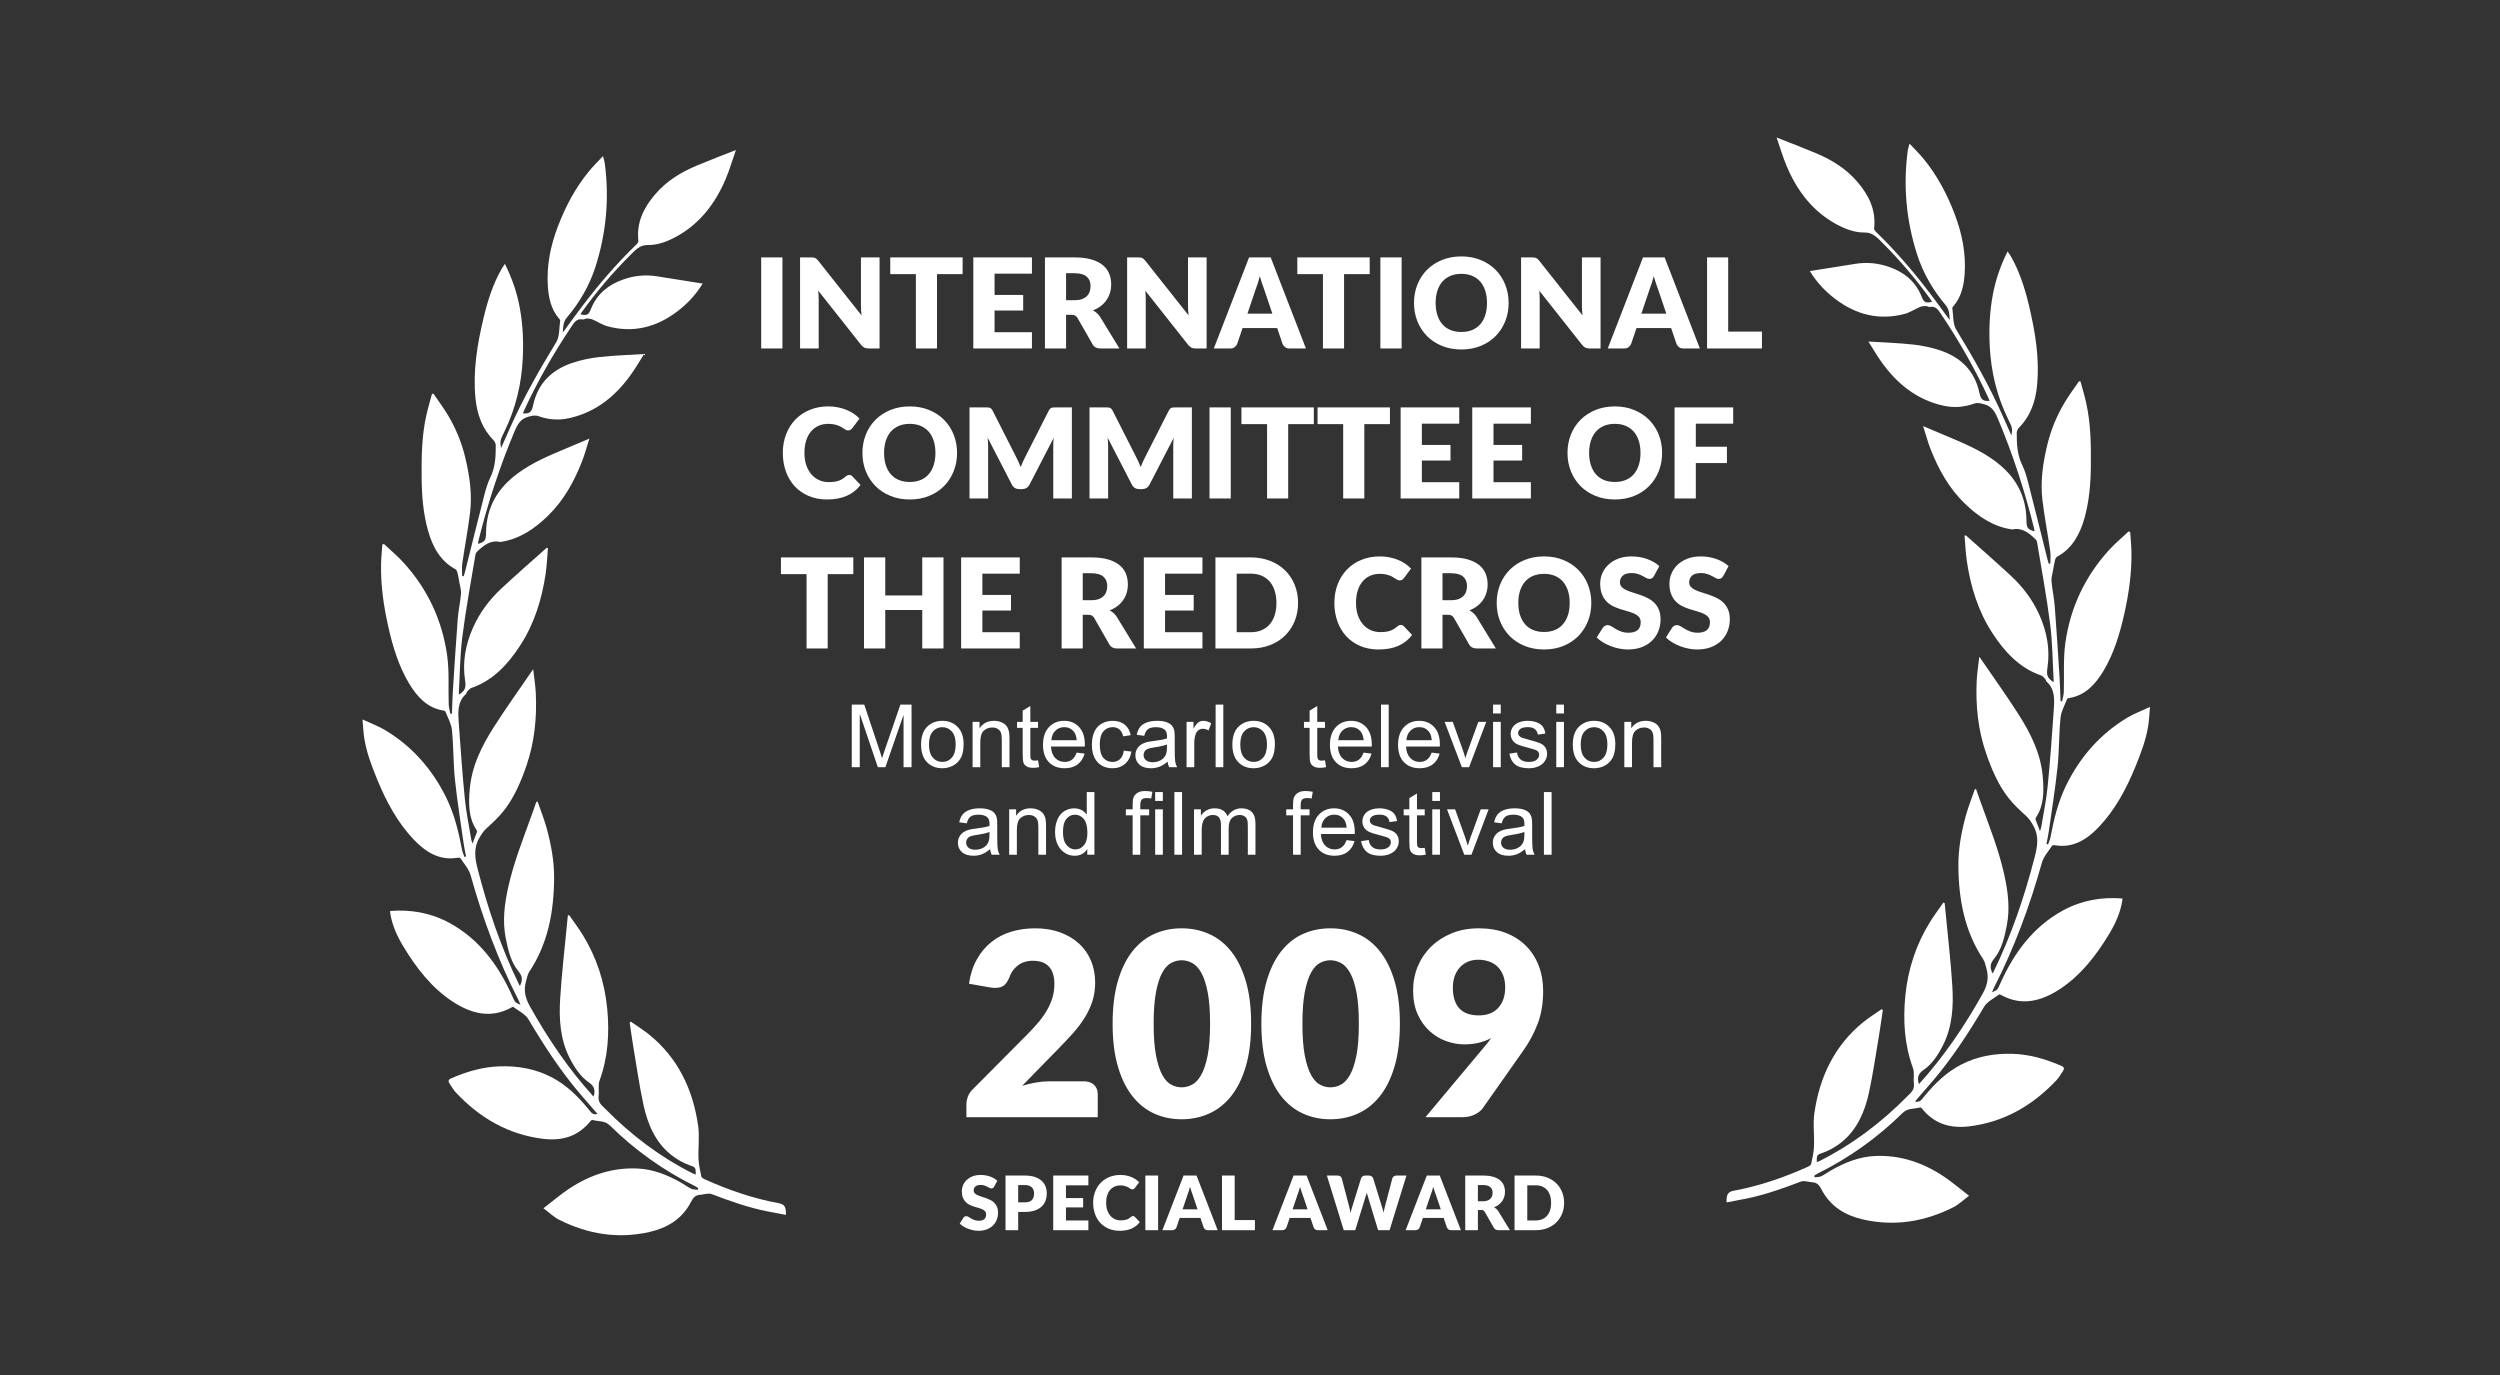 <?xml version="1.0" encoding="UTF-8" standalone="no"?>
<svg width="200px" height="110px" viewBox="0 0 200 110" version="1.1" xmlns="http://www.w3.org/2000/svg" xmlns:xlink="http://www.w3.org/1999/xlink" xmlns:sketch="http://www.bohemiancoding.com/sketch/ns">
    <rect x="0" y="0" width="200" height="110" fill="#333333" stroke="none"/>
    <!-- Generator: Sketch 3.3.3 (12072) - http://www.bohemiancoding.com/sketch -->
    <title>GS-Redcross2009</title>
    <desc>Created with Sketch.</desc>
    <defs></defs>
    <g id="Page-1" stroke="none" stroke-width="1" fill="none" fill-rule="evenodd" sketch:type="MSPage">
        <g id="Awards" sketch:type="MSArtboardGroup" transform="translate(-667, -979)">
            <g id="GS-Redcross2009" sketch:type="MSLayerGroup" transform="translate(667, 979)">
                <g id="Palmes" transform="translate(29, 11)" fill="#FFFFFF" sketch:type="MSShapeGroup">
                    <g id="Palme">
                        <g transform="translate(0, 1)">
                            <path d="M26.655,81.971 C26.677,81.355 26.604,81.378 26.165,81.219 C25.637,81.028 25.116,80.733 24.668,80.371 C23.44,79.379 22.809,77.943 22.473,76.365 C22.151,74.859 21.93,73.327 21.674,71.805 C21.563,71.144 21.475,70.478 21.377,69.815 C21.404,69.785 21.432,69.756 21.459,69.727 C21.964,70.081 22.49,70.404 22.969,70.796 C25.192,72.611 26.429,75.089 26.85,78.053 C26.973,78.919 26.844,79.825 26.88,80.711 C26.898,81.184 27.01,81.655 27.108,82.12 C27.128,82.212 27.269,82.294 27.37,82.34 C29.274,83.197 31.228,83.871 33.262,84.249 C33.766,84.342 33.886,84.528 33.876,85.192 C33.347,85.091 32.825,84.999 32.305,84.892 C30.808,84.585 29.366,84.077 27.931,83.527 C27.661,83.424 27.315,83.567 27.003,83.584 C26.665,83.603 26.471,83.783 26.301,84.116 C25.565,85.553 24.348,86.243 22.938,86.562 C20.434,87.128 18.025,86.738 15.718,85.574 C15.308,85.367 14.956,85.02 14.475,84.661 C15.219,84.09 15.844,83.553 16.519,83.104 C18.201,81.985 20.025,81.389 22.007,81.48 C23.266,81.538 24.419,82.003 25.524,82.633 C25.787,82.783 26.033,82.974 26.304,83.101 C26.461,83.175 26.653,83.159 26.829,83.184 C26.84,83.141 26.851,83.099 26.861,83.056 C26.779,83.003 26.7,82.94 26.613,82.897 C24.115,81.657 21.832,80.049 19.793,78.039 C19.368,77.62 18.858,77.737 18.392,77.592 C18.347,77.579 18.264,77.655 18.22,77.71 C17.199,78.978 15.864,79.283 14.422,79.103 C11.72,78.766 9.416,77.479 7.473,75.405 C7.279,75.198 7.135,74.935 6.971,74.695 C6.846,74.514 6.845,74.376 7.07,74.278 C8.325,73.73 9.609,73.35 10.971,73.307 C12.415,73.261 13.802,73.492 15.119,74.173 C16.293,74.78 17.235,75.703 18.092,76.749 C18.268,76.964 18.423,77.237 18.8,77.115 C18.316,76.557 17.847,76.027 17.388,75.487 C15.834,73.658 14.513,71.639 13.273,69.544 C13.018,69.113 12.485,68.877 12.074,68.56 C12.043,68.537 11.962,68.574 11.912,68.601 C10.252,69.518 8.675,69.087 7.204,68.123 C5.543,67.034 4.301,65.444 3.246,63.681 C2.761,62.871 2.368,62.013 2.217,61.044 C2.209,60.995 2.211,60.944 2.208,60.878 C3.872,60.749 5.455,61.017 6.952,61.831 C9.294,63.104 10.862,65.172 11.987,67.7 C12.208,68.195 12.202,68.198 12.635,68.381 C12.572,68.227 12.534,68.112 12.48,68.007 C10.856,64.837 9.623,61.49 8.648,58.018 C8.508,57.521 8.123,57.104 7.838,56.661 C7.806,56.611 7.683,56.606 7.607,56.619 C6.176,56.866 5.058,56.179 4.082,55.147 C2.797,53.787 1.903,52.131 1.176,50.357 C0.743,49.299 0.332,48.23 0.145,47.081 C0.071,46.625 0.055,46.157 0,45.556 C0.679,45.872 1.277,46.088 1.819,46.415 C3.926,47.682 5.556,49.487 6.699,51.809 C7.343,53.115 7.69,54.534 7.962,55.98 C8,56.178 8.089,56.364 8.155,56.556 C8.198,56.542 8.241,56.527 8.284,56.513 C8.221,56.181 8.144,55.852 8.097,55.518 C7.855,53.808 7.579,52.102 7.398,50.384 C7.26,49.064 7.287,47.724 7.156,46.403 C7.105,45.895 6.821,45.413 6.632,44.925 C6.613,44.876 6.513,44.848 6.448,44.838 C5.203,44.636 4.385,43.773 3.732,42.686 C2.898,41.298 2.424,39.741 2.064,38.142 C1.695,36.505 1.455,34.846 1.484,33.153 C1.493,32.626 1.55,32.101 1.585,31.574 C1.624,31.552 1.663,31.529 1.702,31.506 C2.238,32.012 2.807,32.483 3.304,33.031 C5.174,35.098 6.376,37.576 6.774,40.453 C6.951,41.732 6.854,43.056 6.897,44.359 C6.905,44.61 6.985,44.857 7.032,45.106 C7.073,45.099 7.115,45.092 7.156,45.085 C7.181,44.469 7.193,43.852 7.232,43.237 C7.354,41.324 7.473,39.411 7.62,37.501 C7.672,36.828 7.823,36.164 7.882,35.491 C7.906,35.216 7.807,34.927 7.759,34.646 C7.71,34.365 7.664,34.082 7.596,33.806 C7.572,33.705 7.51,33.578 7.433,33.536 C6.245,32.897 5.617,31.78 5.243,30.453 C4.861,29.096 4.747,27.697 4.732,26.284 C4.714,24.585 4.735,22.889 5.106,21.226 C5.234,20.65 5.406,20.086 5.558,19.517 C5.596,19.509 5.635,19.501 5.673,19.493 C6.06,20.061 6.475,20.609 6.829,21.202 C7.444,22.231 7.913,23.345 8.203,24.535 C8.56,26.002 8.79,27.5 8.604,29.02 C8.437,30.384 8.177,31.734 7.98,33.095 C7.933,33.417 7.973,33.754 7.973,34.083 C8.014,34.089 8.056,34.094 8.097,34.099 C8.134,33.974 8.175,33.85 8.207,33.723 C8.723,31.666 9.231,29.607 9.759,27.554 C9.881,27.079 10.028,26.601 10.238,26.168 C10.627,25.367 10.662,24.509 10.662,23.641 C10.662,23.498 10.582,23.316 10.483,23.217 C9.585,22.314 9.166,21.157 9.038,19.868 C8.82,17.655 9.188,15.506 9.698,13.377 C10.023,12.023 10.444,10.713 11.125,9.518 C11.197,9.391 11.285,9.274 11.393,9.11 C11.967,10.266 12.367,11.427 12.589,12.656 C12.831,13.993 12.889,15.346 12.82,16.708 C12.716,18.768 12.24,20.713 11.352,22.531 C11.012,23.225 10.991,23.261 11.084,23.843 C11.327,23.297 11.544,22.814 11.758,22.33 C12.833,19.894 14.136,17.61 15.506,15.363 C15.78,14.914 15.727,14.222 15.815,13.64 C15.822,13.595 15.759,13.53 15.72,13.484 C15.097,12.76 14.891,11.852 14.828,10.904 C14.717,9.258 15.04,7.684 15.609,6.174 C16.231,4.526 17.045,2.997 18.144,1.67 C18.47,1.276 18.836,0.922 19.236,0.491 C19.297,0.717 19.355,0.867 19.376,1.022 C19.759,3.861 19.503,6.636 18.638,9.339 C18.147,10.872 17.355,12.216 16.351,13.404 C16.072,13.733 16.042,14.1 16.023,14.604 C16.574,13.856 17.058,13.186 17.555,12.528 C18.901,10.749 20.344,9.071 21.929,7.543 C21.998,7.477 22.079,7.355 22.07,7.271 C21.905,5.777 22.51,4.615 23.386,3.576 C24.319,2.468 25.497,1.769 26.762,1.238 C27.753,0.821 28.757,0.442 29.872,0 C29.584,0.827 29.363,1.593 29.056,2.316 C28.209,4.313 26.958,5.911 25.135,6.914 C24.405,7.315 23.635,7.616 22.82,7.601 C22.182,7.589 21.808,8.023 21.419,8.41 C20.009,9.815 18.713,11.342 17.532,12.984 C17.498,13.032 17.473,13.088 17.439,13.147 C17.964,13.265 18.085,13.191 18.272,12.724 C18.772,11.477 19.695,10.774 20.837,10.366 C21.722,10.05 22.626,9.96 23.547,10.103 C24.752,10.29 25.956,10.486 27.213,10.686 C26.649,11.609 25.972,12.311 25.201,12.901 C23.504,14.198 21.643,14.648 19.621,14.109 C19.202,13.997 18.817,13.736 18.41,13.563 C18.268,13.503 18.106,13.483 17.953,13.481 C17.837,13.478 17.715,13.575 17.607,13.554 C17.142,13.462 16.935,13.798 16.705,14.142 C15.273,16.278 13.994,18.517 12.904,20.885 C12.877,20.942 12.86,21.004 12.837,21.067 C13.329,21.124 13.536,20.967 13.634,20.486 C14.018,18.617 15.185,17.577 16.763,17.039 C17.472,16.798 18.218,16.645 18.957,16.563 C20.103,16.435 21.257,16.403 22.528,16.322 C22.169,16.888 21.873,17.398 21.538,17.877 C20.259,19.706 18.648,20.979 16.553,21.449 C15.713,21.638 14.895,21.586 14.092,21.296 C13.788,21.187 13.543,21.266 13.248,21.345 C12.645,21.507 12.396,21.954 12.159,22.518 C10.965,25.361 10.01,28.297 9.262,31.316 C9.248,31.376 9.253,31.441 9.249,31.511 C9.794,31.343 9.878,31.224 9.883,30.637 C9.902,28.526 10.864,27.021 12.406,25.879 C13.569,25.018 14.866,24.474 16.163,23.928 C16.793,23.663 17.422,23.396 18.151,23.088 C17.939,23.749 17.783,24.342 17.564,24.905 C16.921,26.552 16.078,28.057 14.842,29.258 C13.767,30.302 12.58,31.111 11.125,31.342 C11.09,31.347 11.053,31.363 11.02,31.356 C10.261,31.184 9.708,31.613 9.183,32.115 C9.118,32.177 9.052,32.269 9.038,32.357 C8.677,34.547 8.267,36.73 7.988,38.933 C7.797,40.44 7.791,41.975 7.704,43.497 C7.703,43.518 7.728,43.54 7.74,43.56 C8.212,43.242 8.293,43.005 8.207,42.438 C7.98,40.958 8.247,39.555 8.836,38.224 C9.378,36.998 10.163,35.963 11.103,35.087 C12.295,33.975 13.523,32.909 14.736,31.824 C14.769,31.835 14.802,31.846 14.835,31.857 C14.777,32.534 14.752,33.217 14.653,33.887 C14.351,35.942 13.749,37.875 12.644,39.593 C11.634,41.162 10.426,42.449 8.705,43.039 C8.584,43.08 8.483,43.208 8.388,43.312 C8.331,43.374 8.318,43.488 8.258,43.542 C7.59,44.152 7.641,44.985 7.698,45.798 C7.843,47.838 7.985,49.88 8.188,51.914 C8.297,53.011 8.527,54.093 8.705,55.181 C8.716,55.252 8.747,55.319 8.8,55.485 C8.943,55.118 9.057,54.839 9.157,54.555 C9.173,54.509 9.142,54.427 9.111,54.38 C8.476,53.422 8.488,52.327 8.572,51.226 C8.719,49.284 9.559,47.646 10.547,46.102 C11.522,44.577 12.576,43.113 13.655,41.535 C13.733,42.231 13.834,42.837 13.863,43.447 C13.957,45.432 13.761,47.376 13.117,49.25 C12.665,50.563 12.126,51.827 11.278,52.889 C10.874,53.395 10.396,53.837 9.921,54.266 C9.669,54.495 9.506,54.753 9.334,55.056 C8.859,55.897 9.003,56.7 9.227,57.571 C10.048,60.763 11.101,63.851 12.532,66.778 C12.549,66.811 12.573,66.84 12.595,66.872 C12.832,66.407 12.792,66.09 12.489,65.722 C11.866,64.968 11.652,64.019 11.46,63.06 C11.18,61.658 11.364,60.287 11.67,58.922 C12.12,56.915 12.882,55.031 13.567,53.116 C13.682,52.794 13.794,52.47 13.908,52.146 C13.941,52.139 13.975,52.132 14.008,52.124 C14.253,52.835 14.535,53.533 14.734,54.258 C15.09,55.558 15.337,56.889 15.329,58.254 C15.313,60.952 14.83,63.506 13.343,65.741 C13.205,65.948 13.159,66.232 13.085,66.485 C12.873,67.213 13.019,67.839 13.389,68.502 C14.851,71.115 16.508,73.552 18.485,75.731 C18.655,75.234 18.531,74.883 18.147,74.622 C17.418,74.124 16.941,73.38 16.537,72.569 C15.807,71.1 15.714,69.494 15.813,67.888 C15.936,65.887 16.174,63.894 16.363,61.897 C16.383,61.682 16.404,61.467 16.425,61.252 C16.459,61.235 16.492,61.217 16.525,61.199 C16.887,61.722 17.27,62.228 17.605,62.769 C18.713,64.56 19.371,66.546 19.577,68.691 C19.765,70.654 19.646,72.588 18.961,74.455 C18.828,74.817 18.943,75.28 18.888,75.688 C18.819,76.204 19.147,76.428 19.421,76.706 C21.513,78.829 23.835,80.576 26.43,81.878 C26.493,81.91 26.56,81.932 26.655,81.971"></path>
                        </g>
                        <g transform="translate(126, 43.5) scale(-1, 1) translate(-126, -43.5) translate(109, 0)">
                            <path d="M26.655,81.971 C26.677,81.355 26.604,81.378 26.165,81.219 C25.637,81.028 25.116,80.733 24.668,80.371 C23.44,79.379 22.809,77.943 22.473,76.365 C22.151,74.859 21.93,73.327 21.674,71.805 C21.563,71.144 21.475,70.478 21.377,69.815 C21.404,69.785 21.432,69.756 21.459,69.727 C21.964,70.081 22.49,70.404 22.969,70.796 C25.192,72.611 26.429,75.089 26.85,78.053 C26.973,78.919 26.844,79.825 26.88,80.711 C26.898,81.184 27.01,81.655 27.108,82.12 C27.128,82.212 27.269,82.294 27.37,82.34 C29.274,83.197 31.228,83.871 33.262,84.249 C33.766,84.342 33.886,84.528 33.876,85.192 C33.347,85.091 32.825,84.999 32.305,84.892 C30.808,84.585 29.366,84.077 27.931,83.527 C27.661,83.424 27.315,83.567 27.003,83.584 C26.665,83.603 26.471,83.783 26.301,84.116 C25.565,85.553 24.348,86.243 22.938,86.562 C20.434,87.128 18.025,86.738 15.718,85.574 C15.308,85.367 14.956,85.02 14.475,84.661 C15.219,84.09 15.844,83.553 16.519,83.104 C18.201,81.985 20.025,81.389 22.007,81.48 C23.266,81.538 24.419,82.003 25.524,82.633 C25.787,82.783 26.033,82.974 26.304,83.101 C26.461,83.175 26.653,83.159 26.829,83.184 C26.84,83.141 26.851,83.099 26.861,83.056 C26.779,83.003 26.7,82.94 26.613,82.897 C24.115,81.657 21.832,80.049 19.793,78.039 C19.368,77.62 18.858,77.737 18.392,77.592 C18.347,77.579 18.264,77.655 18.22,77.71 C17.199,78.978 15.864,79.283 14.422,79.103 C11.72,78.766 9.416,77.479 7.473,75.405 C7.279,75.198 7.135,74.935 6.971,74.695 C6.846,74.514 6.845,74.376 7.07,74.278 C8.325,73.73 9.609,73.35 10.971,73.307 C12.415,73.261 13.802,73.492 15.119,74.173 C16.293,74.78 17.235,75.703 18.092,76.749 C18.268,76.964 18.423,77.237 18.8,77.115 C18.316,76.557 17.847,76.027 17.388,75.487 C15.834,73.658 14.513,71.639 13.273,69.544 C13.018,69.113 12.485,68.877 12.074,68.56 C12.043,68.537 11.962,68.574 11.912,68.601 C10.252,69.518 8.675,69.087 7.204,68.123 C5.543,67.034 4.301,65.444 3.246,63.681 C2.761,62.871 2.368,62.013 2.217,61.044 C2.209,60.995 2.211,60.944 2.208,60.878 C3.872,60.749 5.455,61.017 6.952,61.831 C9.294,63.104 10.862,65.172 11.987,67.7 C12.208,68.195 12.202,68.198 12.635,68.381 C12.572,68.227 12.534,68.112 12.48,68.007 C10.856,64.837 9.623,61.49 8.648,58.018 C8.508,57.521 8.123,57.104 7.838,56.661 C7.806,56.611 7.683,56.606 7.607,56.619 C6.176,56.866 5.058,56.179 4.082,55.147 C2.797,53.787 1.903,52.131 1.176,50.357 C0.743,49.299 0.332,48.23 0.145,47.081 C0.071,46.625 0.055,46.157 0,45.556 C0.679,45.872 1.277,46.088 1.819,46.415 C3.926,47.682 5.556,49.487 6.699,51.809 C7.343,53.115 7.69,54.534 7.962,55.98 C8,56.178 8.089,56.364 8.155,56.556 C8.198,56.542 8.241,56.527 8.284,56.513 C8.221,56.181 8.144,55.852 8.097,55.518 C7.855,53.808 7.579,52.102 7.398,50.384 C7.26,49.064 7.287,47.724 7.156,46.403 C7.105,45.895 6.821,45.413 6.632,44.925 C6.613,44.876 6.513,44.848 6.448,44.838 C5.203,44.636 4.385,43.773 3.732,42.686 C2.898,41.298 2.424,39.741 2.064,38.142 C1.695,36.505 1.455,34.846 1.484,33.153 C1.493,32.626 1.55,32.101 1.585,31.574 C1.624,31.552 1.663,31.529 1.702,31.506 C2.238,32.012 2.807,32.483 3.304,33.031 C5.174,35.098 6.376,37.576 6.774,40.453 C6.951,41.732 6.854,43.056 6.897,44.359 C6.905,44.61 6.985,44.857 7.032,45.106 C7.073,45.099 7.115,45.092 7.156,45.085 C7.181,44.469 7.193,43.852 7.232,43.237 C7.354,41.324 7.473,39.411 7.62,37.501 C7.672,36.828 7.823,36.164 7.882,35.491 C7.906,35.216 7.807,34.927 7.759,34.646 C7.71,34.365 7.664,34.082 7.596,33.806 C7.572,33.705 7.51,33.578 7.433,33.536 C6.245,32.897 5.617,31.78 5.243,30.453 C4.861,29.096 4.747,27.697 4.732,26.284 C4.714,24.585 4.735,22.889 5.106,21.226 C5.234,20.65 5.406,20.086 5.558,19.517 C5.596,19.509 5.635,19.501 5.673,19.493 C6.06,20.061 6.475,20.609 6.829,21.202 C7.444,22.231 7.913,23.345 8.203,24.535 C8.56,26.002 8.79,27.5 8.604,29.02 C8.437,30.384 8.177,31.734 7.98,33.095 C7.933,33.417 7.973,33.754 7.973,34.083 C8.014,34.089 8.056,34.094 8.097,34.099 C8.134,33.974 8.175,33.85 8.207,33.723 C8.723,31.666 9.231,29.607 9.759,27.554 C9.881,27.079 10.028,26.601 10.238,26.168 C10.627,25.367 10.662,24.509 10.662,23.641 C10.662,23.498 10.582,23.316 10.483,23.217 C9.585,22.314 9.166,21.157 9.038,19.868 C8.82,17.655 9.188,15.506 9.698,13.377 C10.023,12.023 10.444,10.713 11.125,9.518 C11.197,9.391 11.285,9.274 11.393,9.11 C11.967,10.266 12.367,11.427 12.589,12.656 C12.831,13.993 12.889,15.346 12.82,16.708 C12.716,18.768 12.24,20.713 11.352,22.531 C11.012,23.225 10.991,23.261 11.084,23.843 C11.327,23.297 11.544,22.814 11.758,22.33 C12.833,19.894 14.136,17.61 15.506,15.363 C15.78,14.914 15.727,14.222 15.815,13.64 C15.822,13.595 15.759,13.53 15.72,13.484 C15.097,12.76 14.891,11.852 14.828,10.904 C14.717,9.258 15.04,7.684 15.609,6.174 C16.231,4.526 17.045,2.997 18.144,1.67 C18.47,1.276 18.836,0.922 19.236,0.491 C19.297,0.717 19.355,0.867 19.376,1.022 C19.759,3.861 19.503,6.636 18.638,9.339 C18.147,10.872 17.355,12.216 16.351,13.404 C16.072,13.733 16.042,14.1 16.023,14.604 C16.574,13.856 17.058,13.186 17.555,12.528 C18.901,10.749 20.344,9.071 21.929,7.543 C21.998,7.477 22.079,7.355 22.07,7.271 C21.905,5.777 22.51,4.615 23.386,3.576 C24.319,2.468 25.497,1.769 26.762,1.238 C27.753,0.821 28.757,0.442 29.872,0 C29.584,0.827 29.363,1.593 29.056,2.316 C28.209,4.313 26.958,5.911 25.135,6.914 C24.405,7.315 23.635,7.616 22.82,7.601 C22.182,7.589 21.808,8.023 21.419,8.41 C20.009,9.815 18.713,11.342 17.532,12.984 C17.498,13.032 17.473,13.088 17.439,13.147 C17.964,13.265 18.085,13.191 18.272,12.724 C18.772,11.477 19.695,10.774 20.837,10.366 C21.722,10.05 22.626,9.96 23.547,10.103 C24.752,10.29 25.956,10.486 27.213,10.686 C26.649,11.609 25.972,12.311 25.201,12.901 C23.504,14.198 21.643,14.648 19.621,14.109 C19.202,13.997 18.817,13.736 18.41,13.563 C18.268,13.503 18.106,13.483 17.953,13.481 C17.837,13.478 17.715,13.575 17.607,13.554 C17.142,13.462 16.935,13.798 16.705,14.142 C15.273,16.278 13.994,18.517 12.904,20.885 C12.877,20.942 12.86,21.004 12.837,21.067 C13.329,21.124 13.536,20.967 13.634,20.486 C14.018,18.617 15.185,17.577 16.763,17.039 C17.472,16.798 18.218,16.645 18.957,16.563 C20.103,16.435 21.257,16.403 22.528,16.322 C22.169,16.888 21.873,17.398 21.538,17.877 C20.259,19.706 18.648,20.979 16.553,21.449 C15.713,21.638 14.895,21.586 14.092,21.296 C13.788,21.187 13.543,21.266 13.248,21.345 C12.645,21.507 12.396,21.954 12.159,22.518 C10.965,25.361 10.01,28.297 9.262,31.316 C9.248,31.376 9.253,31.441 9.249,31.511 C9.794,31.343 9.878,31.224 9.883,30.637 C9.902,28.526 10.864,27.021 12.406,25.879 C13.569,25.018 14.866,24.474 16.163,23.928 C16.793,23.663 17.422,23.396 18.151,23.088 C17.939,23.749 17.783,24.342 17.564,24.905 C16.921,26.552 16.078,28.057 14.842,29.258 C13.767,30.302 12.58,31.111 11.125,31.342 C11.09,31.347 11.053,31.363 11.02,31.356 C10.261,31.184 9.708,31.613 9.183,32.115 C9.118,32.177 9.052,32.269 9.038,32.357 C8.677,34.547 8.267,36.73 7.988,38.933 C7.797,40.44 7.791,41.975 7.704,43.497 C7.703,43.518 7.728,43.54 7.74,43.56 C8.212,43.242 8.293,43.005 8.207,42.438 C7.98,40.958 8.247,39.555 8.836,38.224 C9.378,36.998 10.163,35.963 11.103,35.087 C12.295,33.975 13.523,32.909 14.736,31.824 C14.769,31.835 14.802,31.846 14.835,31.857 C14.777,32.534 14.752,33.217 14.653,33.887 C14.351,35.942 13.749,37.875 12.644,39.593 C11.634,41.162 10.426,42.449 8.705,43.039 C8.584,43.08 8.483,43.208 8.388,43.312 C8.331,43.374 8.318,43.488 8.258,43.542 C7.59,44.152 7.641,44.985 7.698,45.798 C7.843,47.838 7.985,49.88 8.188,51.914 C8.297,53.011 8.527,54.093 8.705,55.181 C8.716,55.252 8.747,55.319 8.8,55.485 C8.943,55.118 9.057,54.839 9.157,54.555 C9.173,54.509 9.142,54.427 9.111,54.38 C8.476,53.422 8.488,52.327 8.572,51.226 C8.719,49.284 9.559,47.646 10.547,46.102 C11.522,44.577 12.576,43.113 13.655,41.535 C13.733,42.231 13.834,42.837 13.863,43.447 C13.957,45.432 13.761,47.376 13.117,49.25 C12.665,50.563 12.126,51.827 11.278,52.889 C10.874,53.395 10.396,53.837 9.921,54.266 C9.669,54.495 9.506,54.753 9.334,55.056 C8.859,55.897 9.003,56.7 9.227,57.571 C10.048,60.763 11.101,63.851 12.532,66.778 C12.549,66.811 12.573,66.84 12.595,66.872 C12.832,66.407 12.792,66.09 12.489,65.722 C11.866,64.968 11.652,64.019 11.46,63.06 C11.18,61.658 11.364,60.287 11.67,58.922 C12.12,56.915 12.882,55.031 13.567,53.116 C13.682,52.794 13.794,52.47 13.908,52.146 C13.941,52.139 13.975,52.132 14.008,52.124 C14.253,52.835 14.535,53.533 14.734,54.258 C15.09,55.558 15.337,56.889 15.329,58.254 C15.313,60.952 14.83,63.506 13.343,65.741 C13.205,65.948 13.159,66.232 13.085,66.485 C12.873,67.213 13.019,67.839 13.389,68.502 C14.851,71.115 16.508,73.552 18.485,75.731 C18.655,75.234 18.531,74.883 18.147,74.622 C17.418,74.124 16.941,73.38 16.537,72.569 C15.807,71.1 15.714,69.494 15.813,67.888 C15.936,65.887 16.174,63.894 16.363,61.897 C16.383,61.682 16.404,61.467 16.425,61.252 C16.459,61.235 16.492,61.217 16.525,61.199 C16.887,61.722 17.27,62.228 17.605,62.769 C18.713,64.56 19.371,66.546 19.577,68.691 C19.765,70.654 19.646,72.588 18.961,74.455 C18.828,74.817 18.943,75.28 18.888,75.688 C18.819,76.204 19.147,76.428 19.421,76.706 C21.513,78.829 23.835,80.576 26.43,81.878 C26.493,81.91 26.56,81.932 26.655,81.971"></path>
                        </g>
                    </g>
                    <path d="M33.595,16.878 L31.895,16.878 L31.895,9.593 L33.595,9.593 L33.595,16.878 Z M41.365,9.593 L41.365,16.878 L40.485,16.878 C40.355,16.878 40.246,16.857 40.157,16.816 C40.069,16.774 39.982,16.701 39.895,16.598 L36.46,12.253 C36.473,12.383 36.483,12.509 36.487,12.631 C36.492,12.752 36.495,12.866 36.495,12.973 L36.495,16.878 L35.005,16.878 L35.005,9.593 L35.895,9.593 C35.968,9.593 36.03,9.596 36.08,9.603 C36.13,9.61 36.175,9.622 36.215,9.641 C36.255,9.659 36.293,9.685 36.33,9.718 C36.367,9.751 36.408,9.796 36.455,9.853 L39.92,14.228 C39.903,14.088 39.892,13.952 39.885,13.821 C39.878,13.689 39.875,13.565 39.875,13.448 L39.875,9.593 L41.365,9.593 Z M48.01,10.933 L45.96,10.933 L45.96,16.878 L44.27,16.878 L44.27,10.933 L42.22,10.933 L42.22,9.593 L48.01,9.593 L48.01,10.933 Z M50.565,10.893 L50.565,12.593 L52.855,12.593 L52.855,13.843 L50.565,13.843 L50.565,15.578 L53.555,15.578 L53.555,16.878 L48.865,16.878 L48.865,9.593 L53.555,9.593 L53.555,10.893 L50.565,10.893 Z M56.965,13.018 C57.195,13.018 57.391,12.989 57.553,12.931 C57.714,12.872 57.847,12.791 57.95,12.688 C58.053,12.585 58.128,12.464 58.175,12.326 C58.222,12.187 58.245,12.038 58.245,11.878 C58.245,11.558 58.141,11.308 57.932,11.128 C57.724,10.948 57.402,10.858 56.965,10.858 L56.285,10.858 L56.285,13.018 L56.965,13.018 Z M60.555,16.878 L59.025,16.878 C58.742,16.878 58.538,16.771 58.415,16.558 L57.205,14.443 C57.148,14.353 57.085,14.287 57.015,14.246 C56.945,14.204 56.845,14.183 56.715,14.183 L56.285,14.183 L56.285,16.878 L54.595,16.878 L54.595,9.593 L56.965,9.593 C57.492,9.593 57.941,9.647 58.312,9.756 C58.684,9.864 58.987,10.015 59.222,10.208 C59.458,10.401 59.628,10.63 59.735,10.893 C59.842,11.156 59.895,11.443 59.895,11.753 C59.895,11.99 59.863,12.213 59.8,12.423 C59.737,12.633 59.643,12.827 59.52,13.006 C59.397,13.184 59.244,13.343 59.062,13.483 C58.881,13.623 58.672,13.738 58.435,13.828 C58.545,13.885 58.648,13.956 58.745,14.041 C58.842,14.126 58.928,14.226 59.005,14.343 L60.555,16.878 Z M67.53,9.593 L67.53,16.878 L66.65,16.878 C66.52,16.878 66.411,16.857 66.323,16.816 C66.234,16.774 66.147,16.701 66.06,16.598 L62.625,12.253 C62.638,12.383 62.648,12.509 62.653,12.631 C62.657,12.752 62.66,12.866 62.66,12.973 L62.66,16.878 L61.17,16.878 L61.17,9.593 L62.06,9.593 C62.133,9.593 62.195,9.596 62.245,9.603 C62.295,9.61 62.34,9.622 62.38,9.641 C62.42,9.659 62.458,9.685 62.495,9.718 C62.532,9.751 62.573,9.796 62.62,9.853 L66.085,14.228 C66.068,14.088 66.057,13.952 66.05,13.821 C66.043,13.689 66.04,13.565 66.04,13.448 L66.04,9.593 L67.53,9.593 Z M72.79,14.093 L72.115,12.098 C72.065,11.971 72.012,11.822 71.955,11.651 C71.898,11.479 71.842,11.293 71.785,11.093 C71.735,11.296 71.682,11.485 71.625,11.658 C71.568,11.831 71.515,11.981 71.465,12.108 L70.795,14.093 L72.79,14.093 Z M75.475,16.878 L74.165,16.878 C74.018,16.878 73.9,16.844 73.81,16.776 C73.72,16.707 73.652,16.62 73.605,16.513 L73.175,15.243 L70.405,15.243 L69.975,16.513 C69.938,16.606 69.873,16.691 69.778,16.766 C69.682,16.841 69.565,16.878 69.425,16.878 L68.105,16.878 L70.925,9.593 L72.655,9.593 L75.475,16.878 Z M80.575,10.933 L78.525,10.933 L78.525,16.878 L76.835,16.878 L76.835,10.933 L74.785,10.933 L74.785,9.593 L80.575,9.593 L80.575,10.933 Z M83.13,16.878 L81.43,16.878 L81.43,9.593 L83.13,9.593 L83.13,16.878 Z M91.69,13.233 C91.69,13.76 91.599,14.25 91.418,14.703 C91.236,15.156 90.98,15.551 90.65,15.886 C90.32,16.221 89.923,16.483 89.457,16.673 C88.992,16.863 88.477,16.958 87.91,16.958 C87.343,16.958 86.827,16.863 86.36,16.673 C85.893,16.483 85.494,16.221 85.162,15.886 C84.831,15.551 84.574,15.156 84.392,14.703 C84.211,14.25 84.12,13.76 84.12,13.233 C84.12,12.706 84.211,12.216 84.392,11.763 C84.574,11.31 84.831,10.916 85.162,10.583 C85.494,10.25 85.893,9.988 86.36,9.798 C86.827,9.608 87.343,9.513 87.91,9.513 C88.477,9.513 88.992,9.609 89.457,9.801 C89.923,9.992 90.32,10.255 90.65,10.588 C90.98,10.921 91.236,11.315 91.418,11.768 C91.599,12.221 91.69,12.71 91.69,13.233 L91.69,13.233 Z M89.96,13.233 C89.96,12.873 89.913,12.549 89.82,12.261 C89.727,11.972 89.593,11.728 89.418,11.528 C89.242,11.328 89.028,11.175 88.775,11.068 C88.522,10.961 88.233,10.908 87.91,10.908 C87.583,10.908 87.293,10.961 87.037,11.068 C86.782,11.175 86.568,11.328 86.392,11.528 C86.217,11.728 86.083,11.972 85.99,12.261 C85.897,12.549 85.85,12.873 85.85,13.233 C85.85,13.596 85.897,13.922 85.99,14.211 C86.083,14.499 86.217,14.743 86.392,14.943 C86.568,15.143 86.782,15.296 87.037,15.401 C87.293,15.506 87.583,15.558 87.91,15.558 C88.233,15.558 88.522,15.506 88.775,15.401 C89.028,15.296 89.242,15.143 89.418,14.943 C89.593,14.743 89.727,14.499 89.82,14.211 C89.913,13.922 89.96,13.596 89.96,13.233 L89.96,13.233 Z M99.045,9.593 L99.045,16.878 L98.165,16.878 C98.035,16.878 97.926,16.857 97.838,16.816 C97.749,16.774 97.662,16.701 97.575,16.598 L94.14,12.253 C94.153,12.383 94.162,12.509 94.168,12.631 C94.172,12.752 94.175,12.866 94.175,12.973 L94.175,16.878 L92.685,16.878 L92.685,9.593 L93.575,9.593 C93.648,9.593 93.71,9.596 93.76,9.603 C93.81,9.61 93.855,9.622 93.895,9.641 C93.935,9.659 93.973,9.685 94.01,9.718 C94.047,9.751 94.088,9.796 94.135,9.853 L97.6,14.228 C97.583,14.088 97.572,13.952 97.565,13.821 C97.558,13.689 97.555,13.565 97.555,13.448 L97.555,9.593 L99.045,9.593 Z M104.305,14.093 L103.63,12.098 C103.58,11.971 103.527,11.822 103.47,11.651 C103.413,11.479 103.357,11.293 103.3,11.093 C103.25,11.296 103.197,11.485 103.14,11.658 C103.083,11.831 103.03,11.981 102.98,12.108 L102.31,14.093 L104.305,14.093 Z M106.99,16.878 L105.68,16.878 C105.533,16.878 105.415,16.844 105.325,16.776 C105.235,16.707 105.167,16.62 105.12,16.513 L104.69,15.243 L101.92,15.243 L101.49,16.513 C101.453,16.606 101.388,16.691 101.293,16.766 C101.198,16.841 101.08,16.878 100.94,16.878 L99.62,16.878 L102.44,9.593 L104.17,9.593 L106.99,16.878 Z M111.955,15.528 L111.955,16.878 L107.565,16.878 L107.565,9.593 L109.255,9.593 L109.255,15.528 L111.955,15.528 Z M38.94,26.993 C38.98,26.993 39.02,27.001 39.06,27.016 C39.1,27.031 39.138,27.056 39.175,27.093 L39.845,27.798 C39.552,28.181 39.184,28.471 38.742,28.666 C38.301,28.861 37.778,28.958 37.175,28.958 C36.622,28.958 36.126,28.864 35.688,28.676 C35.249,28.487 34.878,28.227 34.572,27.896 C34.267,27.564 34.033,27.171 33.87,26.716 C33.707,26.261 33.625,25.766 33.625,25.233 C33.625,24.69 33.713,24.191 33.89,23.736 C34.067,23.281 34.315,22.888 34.635,22.558 C34.955,22.228 35.338,21.971 35.785,21.788 C36.232,21.605 36.723,21.513 37.26,21.513 C37.533,21.513 37.791,21.537 38.032,21.586 C38.274,21.634 38.5,21.701 38.71,21.786 C38.92,21.871 39.113,21.973 39.29,22.093 C39.467,22.213 39.623,22.343 39.76,22.483 L39.19,23.248 C39.153,23.295 39.11,23.337 39.06,23.376 C39.01,23.414 38.94,23.433 38.85,23.433 C38.79,23.433 38.733,23.42 38.68,23.393 C38.627,23.366 38.57,23.334 38.51,23.296 C38.45,23.257 38.384,23.216 38.312,23.171 C38.241,23.126 38.156,23.084 38.057,23.046 C37.959,23.007 37.844,22.975 37.712,22.948 C37.581,22.921 37.427,22.908 37.25,22.908 C36.97,22.908 36.714,22.96 36.483,23.063 C36.251,23.166 36.051,23.317 35.883,23.516 C35.714,23.714 35.584,23.957 35.492,24.246 C35.401,24.534 35.355,24.863 35.355,25.233 C35.355,25.606 35.406,25.938 35.508,26.228 C35.609,26.518 35.747,26.762 35.922,26.961 C36.098,27.159 36.302,27.31 36.535,27.413 C36.768,27.516 37.018,27.568 37.285,27.568 C37.438,27.568 37.578,27.561 37.705,27.546 C37.832,27.531 37.95,27.506 38.06,27.471 C38.17,27.436 38.273,27.389 38.37,27.331 C38.467,27.272 38.565,27.198 38.665,27.108 C38.705,27.075 38.748,27.047 38.795,27.026 C38.842,27.004 38.89,26.993 38.94,26.993 L38.94,26.993 Z M47.565,25.233 C47.565,25.76 47.474,26.25 47.292,26.703 C47.111,27.156 46.855,27.551 46.525,27.886 C46.195,28.221 45.798,28.483 45.333,28.673 C44.867,28.863 44.352,28.958 43.785,28.958 C43.218,28.958 42.702,28.863 42.235,28.673 C41.768,28.483 41.369,28.221 41.038,27.886 C40.706,27.551 40.449,27.156 40.267,26.703 C40.086,26.25 39.995,25.76 39.995,25.233 C39.995,24.706 40.086,24.216 40.267,23.763 C40.449,23.31 40.706,22.916 41.038,22.583 C41.369,22.25 41.768,21.988 42.235,21.798 C42.702,21.608 43.218,21.513 43.785,21.513 C44.352,21.513 44.867,21.609 45.333,21.801 C45.798,21.992 46.195,22.255 46.525,22.588 C46.855,22.921 47.111,23.315 47.292,23.768 C47.474,24.221 47.565,24.71 47.565,25.233 L47.565,25.233 Z M45.835,25.233 C45.835,24.873 45.788,24.549 45.695,24.261 C45.602,23.972 45.468,23.728 45.292,23.528 C45.117,23.328 44.903,23.175 44.65,23.068 C44.397,22.961 44.108,22.908 43.785,22.908 C43.458,22.908 43.168,22.961 42.913,23.068 C42.657,23.175 42.443,23.328 42.267,23.528 C42.092,23.728 41.958,23.972 41.865,24.261 C41.772,24.549 41.725,24.873 41.725,25.233 C41.725,25.596 41.772,25.922 41.865,26.211 C41.958,26.499 42.092,26.743 42.267,26.943 C42.443,27.143 42.657,27.296 42.913,27.401 C43.168,27.506 43.458,27.558 43.785,27.558 C44.108,27.558 44.397,27.506 44.65,27.401 C44.903,27.296 45.117,27.143 45.292,26.943 C45.468,26.743 45.602,26.499 45.695,26.211 C45.788,25.922 45.835,25.596 45.835,25.233 L45.835,25.233 Z M56.75,21.593 L56.75,28.878 L55.26,28.878 L55.26,24.688 C55.26,24.591 55.263,24.486 55.267,24.373 C55.273,24.26 55.282,24.145 55.295,24.028 L53.36,27.773 C53.3,27.89 53.219,27.978 53.117,28.038 C53.016,28.098 52.9,28.128 52.77,28.128 L52.54,28.128 C52.41,28.128 52.294,28.098 52.193,28.038 C52.091,27.978 52.01,27.89 51.95,27.773 L50.015,24.018 C50.025,24.138 50.033,24.256 50.04,24.371 C50.047,24.486 50.05,24.591 50.05,24.688 L50.05,28.878 L48.56,28.878 L48.56,21.593 L49.85,21.593 C49.923,21.593 49.987,21.595 50.042,21.598 C50.098,21.601 50.147,21.611 50.19,21.628 C50.233,21.645 50.272,21.671 50.307,21.706 C50.343,21.741 50.377,21.79 50.41,21.853 L52.285,25.548 C52.352,25.675 52.416,25.806 52.477,25.943 C52.539,26.08 52.598,26.22 52.655,26.363 C52.712,26.216 52.771,26.073 52.833,25.933 C52.894,25.793 52.96,25.66 53.03,25.533 L54.9,21.853 C54.933,21.79 54.967,21.741 55.002,21.706 C55.038,21.671 55.077,21.645 55.12,21.628 C55.163,21.611 55.212,21.601 55.267,21.598 C55.323,21.595 55.387,21.593 55.46,21.593 L56.75,21.593 Z M66.35,21.593 L66.35,28.878 L64.86,28.878 L64.86,24.688 C64.86,24.591 64.862,24.486 64.868,24.373 C64.873,24.26 64.882,24.145 64.895,24.028 L62.96,27.773 C62.9,27.89 62.819,27.978 62.718,28.038 C62.616,28.098 62.5,28.128 62.37,28.128 L62.14,28.128 C62.01,28.128 61.894,28.098 61.792,28.038 C61.691,27.978 61.61,27.89 61.55,27.773 L59.615,24.018 C59.625,24.138 59.633,24.256 59.64,24.371 C59.647,24.486 59.65,24.591 59.65,24.688 L59.65,28.878 L58.16,28.878 L58.16,21.593 L59.45,21.593 C59.523,21.593 59.587,21.595 59.642,21.598 C59.698,21.601 59.747,21.611 59.79,21.628 C59.833,21.645 59.872,21.671 59.907,21.706 C59.943,21.741 59.977,21.79 60.01,21.853 L61.885,25.548 C61.952,25.675 62.016,25.806 62.078,25.943 C62.139,26.08 62.198,26.22 62.255,26.363 C62.312,26.216 62.371,26.073 62.432,25.933 C62.494,25.793 62.56,25.66 62.63,25.533 L64.5,21.853 C64.533,21.79 64.567,21.741 64.603,21.706 C64.638,21.671 64.677,21.645 64.72,21.628 C64.763,21.611 64.812,21.601 64.868,21.598 C64.923,21.595 64.987,21.593 65.06,21.593 L66.35,21.593 Z M69.46,28.878 L67.76,28.878 L67.76,21.593 L69.46,21.593 L69.46,28.878 Z M76.105,22.933 L74.055,22.933 L74.055,28.878 L72.365,28.878 L72.365,22.933 L70.315,22.933 L70.315,21.593 L76.105,21.593 L76.105,22.933 Z M82.195,22.933 L80.145,22.933 L80.145,28.878 L78.455,28.878 L78.455,22.933 L76.405,22.933 L76.405,21.593 L82.195,21.593 L82.195,22.933 Z M84.75,22.893 L84.75,24.593 L87.04,24.593 L87.04,25.843 L84.75,25.843 L84.75,27.578 L87.74,27.578 L87.74,28.878 L83.05,28.878 L83.05,21.593 L87.74,21.593 L87.74,22.893 L84.75,22.893 Z M90.48,22.893 L90.48,24.593 L92.77,24.593 L92.77,25.843 L90.48,25.843 L90.48,27.578 L93.47,27.578 L93.47,28.878 L88.78,28.878 L88.78,21.593 L93.47,21.593 L93.47,22.893 L90.48,22.893 Z M103.97,25.233 C103.97,25.76 103.879,26.25 103.698,26.703 C103.516,27.156 103.26,27.551 102.93,27.886 C102.6,28.221 102.203,28.483 101.737,28.673 C101.272,28.863 100.757,28.958 100.19,28.958 C99.623,28.958 99.107,28.863 98.64,28.673 C98.173,28.483 97.774,28.221 97.442,27.886 C97.111,27.551 96.854,27.156 96.672,26.703 C96.491,26.25 96.4,25.76 96.4,25.233 C96.4,24.706 96.491,24.216 96.672,23.763 C96.854,23.31 97.111,22.916 97.442,22.583 C97.774,22.25 98.173,21.988 98.64,21.798 C99.107,21.608 99.623,21.513 100.19,21.513 C100.757,21.513 101.272,21.609 101.737,21.801 C102.203,21.992 102.6,22.255 102.93,22.588 C103.26,22.921 103.516,23.315 103.698,23.768 C103.879,24.221 103.97,24.71 103.97,25.233 L103.97,25.233 Z M102.24,25.233 C102.24,24.873 102.193,24.549 102.1,24.261 C102.007,23.972 101.873,23.728 101.698,23.528 C101.522,23.328 101.308,23.175 101.055,23.068 C100.802,22.961 100.513,22.908 100.19,22.908 C99.863,22.908 99.573,22.961 99.317,23.068 C99.062,23.175 98.848,23.328 98.672,23.528 C98.497,23.728 98.363,23.972 98.27,24.261 C98.177,24.549 98.13,24.873 98.13,25.233 C98.13,25.596 98.177,25.922 98.27,26.211 C98.363,26.499 98.497,26.743 98.672,26.943 C98.848,27.143 99.062,27.296 99.317,27.401 C99.573,27.506 99.863,27.558 100.19,27.558 C100.513,27.558 100.802,27.506 101.055,27.401 C101.308,27.296 101.522,27.143 101.698,26.943 C101.873,26.743 102.007,26.499 102.1,26.211 C102.193,25.922 102.24,25.596 102.24,25.233 L102.24,25.233 Z M106.665,22.893 L106.665,24.738 L109.155,24.738 L109.155,26.043 L106.665,26.043 L106.665,28.878 L104.965,28.878 L104.965,21.593 L109.655,21.593 L109.655,22.893 L106.665,22.893 Z M39.265,34.933 L37.215,34.933 L37.215,40.878 L35.525,40.878 L35.525,34.933 L33.475,34.933 L33.475,33.593 L39.265,33.593 L39.265,34.933 Z M46.48,33.593 L46.48,40.878 L44.78,40.878 L44.78,37.798 L41.82,37.798 L41.82,40.878 L40.12,40.878 L40.12,33.593 L41.82,33.593 L41.82,36.638 L44.78,36.638 L44.78,33.593 L46.48,33.593 Z M49.59,34.893 L49.59,36.593 L51.88,36.593 L51.88,37.843 L49.59,37.843 L49.59,39.578 L52.58,39.578 L52.58,40.878 L47.89,40.878 L47.89,33.593 L52.58,33.593 L52.58,34.893 L49.59,34.893 Z M58.3,37.018 C58.53,37.018 58.726,36.989 58.888,36.931 C59.049,36.872 59.182,36.791 59.285,36.688 C59.388,36.585 59.463,36.464 59.51,36.326 C59.557,36.187 59.58,36.038 59.58,35.878 C59.58,35.558 59.476,35.308 59.267,35.128 C59.059,34.948 58.737,34.858 58.3,34.858 L57.62,34.858 L57.62,37.018 L58.3,37.018 Z M61.89,40.878 L60.36,40.878 C60.077,40.878 59.873,40.771 59.75,40.558 L58.54,38.443 C58.483,38.353 58.42,38.287 58.35,38.246 C58.28,38.204 58.18,38.183 58.05,38.183 L57.62,38.183 L57.62,40.878 L55.93,40.878 L55.93,33.593 L58.3,33.593 C58.827,33.593 59.276,33.647 59.648,33.756 C60.019,33.864 60.322,34.015 60.557,34.208 C60.793,34.401 60.963,34.63 61.07,34.893 C61.177,35.156 61.23,35.443 61.23,35.753 C61.23,35.99 61.198,36.213 61.135,36.423 C61.072,36.633 60.978,36.827 60.855,37.006 C60.732,37.184 60.579,37.343 60.398,37.483 C60.216,37.623 60.007,37.738 59.77,37.828 C59.88,37.885 59.983,37.956 60.08,38.041 C60.177,38.126 60.263,38.226 60.34,38.343 L61.89,40.878 Z M64.205,34.893 L64.205,36.593 L66.495,36.593 L66.495,37.843 L64.205,37.843 L64.205,39.578 L67.195,39.578 L67.195,40.878 L62.505,40.878 L62.505,33.593 L67.195,33.593 L67.195,34.893 L64.205,34.893 Z M74.845,37.233 C74.845,37.76 74.754,38.246 74.573,38.691 C74.391,39.136 74.135,39.521 73.805,39.846 C73.475,40.171 73.078,40.424 72.612,40.606 C72.147,40.787 71.632,40.878 71.065,40.878 L68.235,40.878 L68.235,33.593 L71.065,33.593 C71.632,33.593 72.147,33.685 72.612,33.868 C73.078,34.051 73.475,34.305 73.805,34.628 C74.135,34.951 74.391,35.336 74.573,35.781 C74.754,36.226 74.845,36.71 74.845,37.233 L74.845,37.233 Z M73.115,37.233 C73.115,36.873 73.068,36.548 72.975,36.258 C72.882,35.968 72.748,35.722 72.573,35.521 C72.397,35.319 72.183,35.164 71.93,35.056 C71.677,34.947 71.388,34.893 71.065,34.893 L69.935,34.893 L69.935,39.578 L71.065,39.578 C71.388,39.578 71.677,39.524 71.93,39.416 C72.183,39.307 72.397,39.152 72.573,38.951 C72.748,38.749 72.882,38.503 72.975,38.213 C73.068,37.923 73.115,37.596 73.115,37.233 L73.115,37.233 Z M83.065,38.993 C83.105,38.993 83.145,39.001 83.185,39.016 C83.225,39.031 83.263,39.056 83.3,39.093 L83.97,39.798 C83.677,40.181 83.309,40.471 82.868,40.666 C82.426,40.861 81.903,40.958 81.3,40.958 C80.747,40.958 80.251,40.864 79.812,40.676 C79.374,40.487 79.003,40.227 78.698,39.896 C78.392,39.564 78.158,39.171 77.995,38.716 C77.832,38.261 77.75,37.766 77.75,37.233 C77.75,36.69 77.838,36.191 78.015,35.736 C78.192,35.281 78.44,34.888 78.76,34.558 C79.08,34.228 79.463,33.971 79.91,33.788 C80.357,33.605 80.848,33.513 81.385,33.513 C81.658,33.513 81.916,33.537 82.157,33.586 C82.399,33.634 82.625,33.701 82.835,33.786 C83.045,33.871 83.238,33.973 83.415,34.093 C83.592,34.213 83.748,34.343 83.885,34.483 L83.315,35.248 C83.278,35.295 83.235,35.337 83.185,35.376 C83.135,35.414 83.065,35.433 82.975,35.433 C82.915,35.433 82.858,35.42 82.805,35.393 C82.752,35.366 82.695,35.334 82.635,35.296 C82.575,35.257 82.509,35.216 82.438,35.171 C82.366,35.126 82.281,35.084 82.183,35.046 C82.084,35.007 81.969,34.975 81.838,34.948 C81.706,34.921 81.552,34.908 81.375,34.908 C81.095,34.908 80.839,34.96 80.608,35.063 C80.376,35.166 80.176,35.317 80.007,35.516 C79.839,35.714 79.709,35.957 79.618,36.246 C79.526,36.534 79.48,36.863 79.48,37.233 C79.48,37.606 79.531,37.938 79.632,38.228 C79.734,38.518 79.872,38.762 80.047,38.961 C80.223,39.159 80.427,39.31 80.66,39.413 C80.893,39.516 81.143,39.568 81.41,39.568 C81.563,39.568 81.703,39.561 81.83,39.546 C81.957,39.531 82.075,39.506 82.185,39.471 C82.295,39.436 82.398,39.389 82.495,39.331 C82.592,39.272 82.69,39.198 82.79,39.108 C82.83,39.075 82.873,39.047 82.92,39.026 C82.967,39.004 83.015,38.993 83.065,38.993 L83.065,38.993 Z M87.08,37.018 C87.31,37.018 87.506,36.989 87.668,36.931 C87.829,36.872 87.962,36.791 88.065,36.688 C88.168,36.585 88.243,36.464 88.29,36.326 C88.337,36.187 88.36,36.038 88.36,35.878 C88.36,35.558 88.256,35.308 88.047,35.128 C87.839,34.948 87.517,34.858 87.08,34.858 L86.4,34.858 L86.4,37.018 L87.08,37.018 Z M90.67,40.878 L89.14,40.878 C88.857,40.878 88.653,40.771 88.53,40.558 L87.32,38.443 C87.263,38.353 87.2,38.287 87.13,38.246 C87.06,38.204 86.96,38.183 86.83,38.183 L86.4,38.183 L86.4,40.878 L84.71,40.878 L84.71,33.593 L87.08,33.593 C87.607,33.593 88.056,33.647 88.427,33.756 C88.799,33.864 89.102,34.015 89.338,34.208 C89.573,34.401 89.743,34.63 89.85,34.893 C89.957,35.156 90.01,35.443 90.01,35.753 C90.01,35.99 89.978,36.213 89.915,36.423 C89.852,36.633 89.758,36.827 89.635,37.006 C89.512,37.184 89.359,37.343 89.177,37.483 C88.996,37.623 88.787,37.738 88.55,37.828 C88.66,37.885 88.763,37.956 88.86,38.041 C88.957,38.126 89.043,38.226 89.12,38.343 L90.67,40.878 Z M98.305,37.233 C98.305,37.76 98.214,38.25 98.032,38.703 C97.851,39.156 97.595,39.551 97.265,39.886 C96.935,40.221 96.538,40.483 96.073,40.673 C95.607,40.863 95.092,40.958 94.525,40.958 C93.958,40.958 93.442,40.863 92.975,40.673 C92.508,40.483 92.109,40.221 91.778,39.886 C91.446,39.551 91.189,39.156 91.007,38.703 C90.826,38.25 90.735,37.76 90.735,37.233 C90.735,36.706 90.826,36.216 91.007,35.763 C91.189,35.31 91.446,34.916 91.778,34.583 C92.109,34.25 92.508,33.988 92.975,33.798 C93.442,33.608 93.958,33.513 94.525,33.513 C95.092,33.513 95.607,33.609 96.073,33.801 C96.538,33.992 96.935,34.255 97.265,34.588 C97.595,34.921 97.851,35.315 98.032,35.768 C98.214,36.221 98.305,36.71 98.305,37.233 L98.305,37.233 Z M96.575,37.233 C96.575,36.873 96.528,36.549 96.435,36.261 C96.342,35.972 96.208,35.728 96.032,35.528 C95.857,35.328 95.643,35.175 95.39,35.068 C95.137,34.961 94.848,34.908 94.525,34.908 C94.198,34.908 93.908,34.961 93.653,35.068 C93.397,35.175 93.183,35.328 93.007,35.528 C92.832,35.728 92.698,35.972 92.605,36.261 C92.512,36.549 92.465,36.873 92.465,37.233 C92.465,37.596 92.512,37.922 92.605,38.211 C92.698,38.499 92.832,38.743 93.007,38.943 C93.183,39.143 93.397,39.296 93.653,39.401 C93.908,39.506 94.198,39.558 94.525,39.558 C94.848,39.558 95.137,39.506 95.39,39.401 C95.643,39.296 95.857,39.143 96.032,38.943 C96.208,38.743 96.342,38.499 96.435,38.211 C96.528,37.922 96.575,37.596 96.575,37.233 L96.575,37.233 Z M103.325,35.073 C103.275,35.153 103.222,35.213 103.168,35.253 C103.112,35.293 103.042,35.313 102.955,35.313 C102.878,35.313 102.796,35.289 102.707,35.241 C102.619,35.192 102.519,35.138 102.407,35.078 C102.296,35.018 102.168,34.964 102.025,34.916 C101.882,34.867 101.718,34.843 101.535,34.843 C101.218,34.843 100.983,34.911 100.828,35.046 C100.672,35.181 100.595,35.363 100.595,35.593 C100.595,35.74 100.642,35.861 100.735,35.958 C100.828,36.055 100.951,36.138 101.103,36.208 C101.254,36.278 101.427,36.342 101.623,36.401 C101.818,36.459 102.017,36.524 102.22,36.596 C102.423,36.667 102.622,36.751 102.817,36.848 C103.013,36.945 103.186,37.068 103.338,37.218 C103.489,37.368 103.612,37.551 103.705,37.766 C103.798,37.981 103.845,38.24 103.845,38.543 C103.845,38.88 103.787,39.195 103.67,39.488 C103.553,39.781 103.384,40.037 103.162,40.256 C102.941,40.474 102.668,40.646 102.343,40.771 C102.017,40.896 101.648,40.958 101.235,40.958 C101.008,40.958 100.778,40.935 100.543,40.888 C100.307,40.841 100.08,40.776 99.86,40.691 C99.64,40.606 99.433,40.505 99.24,40.388 C99.047,40.271 98.878,40.141 98.735,39.998 L99.235,39.208 C99.275,39.151 99.327,39.104 99.392,39.066 C99.458,39.027 99.528,39.008 99.605,39.008 C99.705,39.008 99.806,39.04 99.907,39.103 C100.009,39.166 100.124,39.236 100.252,39.313 C100.381,39.39 100.528,39.46 100.695,39.523 C100.862,39.586 101.058,39.618 101.285,39.618 C101.592,39.618 101.83,39.551 102,39.416 C102.17,39.281 102.255,39.066 102.255,38.773 C102.255,38.603 102.208,38.465 102.115,38.358 C102.022,38.251 101.899,38.163 101.748,38.093 C101.596,38.023 101.423,37.961 101.23,37.908 C101.037,37.855 100.838,37.796 100.635,37.731 C100.432,37.666 100.233,37.586 100.04,37.491 C99.847,37.396 99.674,37.271 99.522,37.116 C99.371,36.961 99.248,36.767 99.155,36.536 C99.062,36.304 99.015,36.018 99.015,35.678 C99.015,35.405 99.07,35.138 99.18,34.878 C99.29,34.618 99.452,34.386 99.665,34.183 C99.878,33.98 100.14,33.817 100.45,33.696 C100.76,33.574 101.115,33.513 101.515,33.513 C101.738,33.513 101.956,33.531 102.168,33.566 C102.379,33.601 102.58,33.652 102.77,33.721 C102.96,33.789 103.137,33.871 103.302,33.966 C103.468,34.061 103.615,34.168 103.745,34.288 L103.325,35.073 Z M108.865,35.073 C108.815,35.153 108.763,35.213 108.707,35.253 C108.653,35.293 108.582,35.313 108.495,35.313 C108.418,35.313 108.336,35.289 108.248,35.241 C108.159,35.192 108.059,35.138 107.948,35.078 C107.836,35.018 107.708,34.964 107.565,34.916 C107.422,34.867 107.258,34.843 107.075,34.843 C106.758,34.843 106.523,34.911 106.368,35.046 C106.212,35.181 106.135,35.363 106.135,35.593 C106.135,35.74 106.182,35.861 106.275,35.958 C106.368,36.055 106.491,36.138 106.642,36.208 C106.794,36.278 106.967,36.342 107.162,36.401 C107.358,36.459 107.557,36.524 107.76,36.596 C107.963,36.667 108.162,36.751 108.358,36.848 C108.553,36.945 108.726,37.068 108.877,37.218 C109.029,37.368 109.152,37.551 109.245,37.766 C109.338,37.981 109.385,38.24 109.385,38.543 C109.385,38.88 109.327,39.195 109.21,39.488 C109.093,39.781 108.924,40.037 108.703,40.256 C108.481,40.474 108.208,40.646 107.882,40.771 C107.557,40.896 107.188,40.958 106.775,40.958 C106.548,40.958 106.318,40.935 106.082,40.888 C105.847,40.841 105.62,40.776 105.4,40.691 C105.18,40.606 104.973,40.505 104.78,40.388 C104.587,40.271 104.418,40.141 104.275,39.998 L104.775,39.208 C104.815,39.151 104.868,39.104 104.933,39.066 C104.998,39.027 105.068,39.008 105.145,39.008 C105.245,39.008 105.346,39.04 105.448,39.103 C105.549,39.166 105.664,39.236 105.793,39.313 C105.921,39.39 106.068,39.46 106.235,39.523 C106.402,39.586 106.598,39.618 106.825,39.618 C107.132,39.618 107.37,39.551 107.54,39.416 C107.71,39.281 107.795,39.066 107.795,38.773 C107.795,38.603 107.748,38.465 107.655,38.358 C107.562,38.251 107.439,38.163 107.287,38.093 C107.136,38.023 106.963,37.961 106.77,37.908 C106.577,37.855 106.378,37.796 106.175,37.731 C105.972,37.666 105.773,37.586 105.58,37.491 C105.387,37.396 105.214,37.271 105.062,37.116 C104.911,36.961 104.788,36.767 104.695,36.536 C104.602,36.304 104.555,36.018 104.555,35.678 C104.555,35.405 104.61,35.138 104.72,34.878 C104.83,34.618 104.992,34.386 105.205,34.183 C105.418,33.98 105.68,33.817 105.99,33.696 C106.3,33.574 106.655,33.513 107.055,33.513 C107.278,33.513 107.496,33.531 107.707,33.566 C107.919,33.601 108.12,33.652 108.31,33.721 C108.5,33.789 108.677,33.871 108.843,33.966 C109.008,34.061 109.155,34.168 109.285,34.288 L108.865,35.073 Z" id="INTERNATIONAL-COMMIT"></path>
                    <path d="M57.711,75.505 C58.053,75.505 58.323,75.599 58.521,75.787 C58.719,75.975 58.819,76.223 58.819,76.531 L58.819,78.378 L48.312,78.378 L48.312,77.352 C48.312,77.154 48.353,76.942 48.436,76.716 C48.518,76.49 48.661,76.285 48.866,76.1 L53.176,71.76 C53.545,71.391 53.866,71.039 54.14,70.704 C54.414,70.368 54.639,70.038 54.817,69.713 C54.995,69.389 55.128,69.064 55.217,68.739 C55.306,68.414 55.351,68.07 55.351,67.708 C55.351,67.113 55.209,66.656 54.925,66.338 C54.641,66.02 54.208,65.861 53.627,65.861 C53.155,65.861 52.757,65.986 52.432,66.235 C52.107,66.485 51.883,66.795 51.76,67.164 C51.616,67.54 51.428,67.79 51.195,67.913 C50.963,68.036 50.631,68.063 50.2,67.995 L48.518,67.697 C48.627,66.952 48.837,66.302 49.149,65.748 C49.46,65.194 49.846,64.732 50.308,64.363 C50.77,63.994 51.298,63.718 51.893,63.537 C52.488,63.356 53.128,63.265 53.812,63.265 C54.55,63.265 55.216,63.373 55.807,63.588 C56.399,63.804 56.903,64.103 57.321,64.486 C57.738,64.869 58.058,65.326 58.28,65.856 C58.502,66.386 58.613,66.969 58.613,67.605 C58.613,68.152 58.536,68.658 58.383,69.124 C58.229,69.589 58.018,70.032 57.752,70.452 C57.485,70.873 57.175,71.28 56.823,71.673 C56.471,72.066 56.096,72.465 55.7,72.868 L52.775,75.864 C53.152,75.748 53.524,75.659 53.894,75.598 C54.263,75.536 54.605,75.505 54.92,75.505 L57.711,75.505 Z M71.09,70.899 C71.09,72.205 70.949,73.337 70.669,74.295 C70.388,75.252 70,76.046 69.504,76.675 C69.009,77.304 68.42,77.773 67.74,78.081 C67.059,78.388 66.322,78.542 65.529,78.542 C64.735,78.542 64.002,78.388 63.328,78.081 C62.654,77.773 62.071,77.304 61.579,76.675 C61.086,76.046 60.701,75.252 60.424,74.295 C60.147,73.337 60.009,72.205 60.009,70.899 C60.009,69.592 60.147,68.46 60.424,67.502 C60.701,66.545 61.086,65.751 61.579,65.122 C62.071,64.493 62.654,64.026 63.328,63.722 C64.002,63.417 64.735,63.265 65.529,63.265 C66.322,63.265 67.059,63.417 67.74,63.722 C68.42,64.026 69.009,64.493 69.504,65.122 C70,65.751 70.388,66.545 70.669,67.502 C70.949,68.46 71.09,69.592 71.09,70.899 L71.09,70.899 Z M67.806,70.899 C67.806,69.866 67.741,69.019 67.611,68.359 C67.481,67.699 67.309,67.181 67.093,66.805 C66.878,66.429 66.633,66.17 66.36,66.03 C66.086,65.89 65.809,65.82 65.529,65.82 C65.248,65.82 64.973,65.89 64.703,66.03 C64.433,66.17 64.193,66.429 63.985,66.805 C63.776,67.181 63.608,67.699 63.482,68.359 C63.355,69.019 63.292,69.866 63.292,70.899 C63.292,71.938 63.355,72.786 63.482,73.443 C63.608,74.1 63.776,74.618 63.985,74.997 C64.193,75.377 64.433,75.637 64.703,75.777 C64.973,75.917 65.248,75.987 65.529,75.987 C65.809,75.987 66.086,75.917 66.36,75.777 C66.633,75.637 66.878,75.377 67.093,74.997 C67.309,74.618 67.481,74.1 67.611,73.443 C67.741,72.786 67.806,71.938 67.806,70.899 L67.806,70.899 Z M82.991,70.899 C82.991,72.205 82.851,73.337 82.571,74.295 C82.29,75.252 81.902,76.046 81.406,76.675 C80.91,77.304 80.322,77.773 79.641,78.081 C78.961,78.388 78.224,78.542 77.43,78.542 C76.637,78.542 75.903,78.388 75.23,78.081 C74.556,77.773 73.973,77.304 73.48,76.675 C72.988,76.046 72.603,75.252 72.326,74.295 C72.049,73.337 71.91,72.205 71.91,70.899 C71.91,69.592 72.049,68.46 72.326,67.502 C72.603,66.545 72.988,65.751 73.48,65.122 C73.973,64.493 74.556,64.026 75.23,63.722 C75.903,63.417 76.637,63.265 77.43,63.265 C78.224,63.265 78.961,63.417 79.641,63.722 C80.322,64.026 80.91,64.493 81.406,65.122 C81.902,65.751 82.29,66.545 82.571,67.502 C82.851,68.46 82.991,69.592 82.991,70.899 L82.991,70.899 Z M79.708,70.899 C79.708,69.866 79.643,69.019 79.513,68.359 C79.383,67.699 79.21,67.181 78.995,66.805 C78.779,66.429 78.535,66.17 78.261,66.03 C77.988,65.89 77.711,65.82 77.43,65.82 C77.15,65.82 76.875,65.89 76.604,66.03 C76.334,66.17 76.095,66.429 75.886,66.805 C75.678,67.181 75.51,67.699 75.383,68.359 C75.257,69.019 75.194,69.866 75.194,70.899 C75.194,71.938 75.257,72.786 75.383,73.443 C75.51,74.1 75.678,74.618 75.886,74.997 C76.095,75.377 76.334,75.637 76.604,75.777 C76.875,75.917 77.15,75.987 77.43,75.987 C77.711,75.987 77.988,75.917 78.261,75.777 C78.535,75.637 78.779,75.377 78.995,74.997 C79.21,74.618 79.383,74.1 79.513,73.443 C79.643,72.786 79.708,71.938 79.708,70.899 L79.708,70.899 Z M87.229,67.995 C87.229,69.486 87.919,70.232 89.301,70.232 C89.978,70.232 90.5,70.028 90.866,69.621 C91.232,69.214 91.415,68.672 91.415,67.995 C91.415,67.632 91.362,67.313 91.256,67.036 C91.15,66.759 91.003,66.528 90.814,66.343 C90.626,66.158 90.399,66.018 90.132,65.922 C89.865,65.827 89.575,65.779 89.26,65.779 C88.939,65.779 88.653,65.835 88.403,65.948 C88.154,66.061 87.942,66.217 87.767,66.415 C87.593,66.613 87.459,66.848 87.367,67.118 C87.275,67.388 87.229,67.68 87.229,67.995 L87.229,67.995 Z M89.773,72.715 C89.869,72.598 89.961,72.485 90.05,72.376 C90.139,72.267 90.221,72.157 90.296,72.048 C89.667,72.383 88.952,72.55 88.152,72.55 C87.666,72.55 87.181,72.463 86.695,72.289 C86.209,72.114 85.77,71.849 85.377,71.494 C84.983,71.138 84.664,70.69 84.417,70.15 C84.171,69.609 84.048,68.97 84.048,68.231 C84.048,67.554 84.173,66.914 84.422,66.312 C84.672,65.71 85.028,65.184 85.49,64.732 C85.951,64.281 86.504,63.923 87.147,63.66 C87.789,63.397 88.508,63.265 89.301,63.265 C90.108,63.265 90.83,63.388 91.466,63.634 C92.102,63.881 92.641,64.226 93.082,64.671 C93.523,65.115 93.862,65.644 94.098,66.256 C94.334,66.868 94.452,67.543 94.452,68.282 C94.452,69.26 94.305,70.136 94.01,70.909 C93.716,71.682 93.323,72.41 92.831,73.094 L89.609,77.67 C89.465,77.868 89.248,78.036 88.957,78.173 C88.667,78.31 88.337,78.378 87.967,78.378 L85.033,78.378 L89.773,72.715 Z" id="2009"></path>
                    <path d="M50.532,83.932 C50.502,83.98 50.471,84.016 50.438,84.04 C50.404,84.064 50.362,84.076 50.31,84.076 C50.264,84.076 50.215,84.061 50.161,84.032 C50.108,84.003 50.049,83.971 49.981,83.935 C49.914,83.899 49.838,83.866 49.752,83.837 C49.666,83.808 49.568,83.794 49.458,83.794 C49.268,83.794 49.127,83.834 49.033,83.915 C48.94,83.996 48.894,84.106 48.894,84.244 C48.894,84.332 48.922,84.405 48.978,84.463 C49.034,84.521 49.107,84.571 49.199,84.613 C49.29,84.655 49.393,84.693 49.511,84.728 C49.628,84.763 49.747,84.802 49.869,84.845 C49.991,84.888 50.11,84.939 50.227,84.997 C50.345,85.055 50.448,85.129 50.539,85.219 C50.631,85.309 50.704,85.418 50.76,85.547 C50.816,85.676 50.844,85.832 50.844,86.014 C50.844,86.216 50.809,86.405 50.739,86.581 C50.669,86.757 50.568,86.91 50.434,87.041 C50.301,87.172 50.138,87.275 49.943,87.35 C49.747,87.425 49.526,87.463 49.278,87.463 C49.142,87.463 49.004,87.449 48.862,87.421 C48.721,87.393 48.585,87.353 48.453,87.302 C48.321,87.251 48.197,87.191 48.081,87.121 C47.965,87.051 47.864,86.973 47.778,86.887 L48.078,86.413 C48.102,86.379 48.133,86.35 48.172,86.327 C48.212,86.304 48.254,86.293 48.3,86.293 C48.36,86.293 48.42,86.312 48.481,86.35 C48.543,86.388 48.611,86.43 48.688,86.476 C48.766,86.522 48.854,86.564 48.954,86.602 C49.054,86.64 49.172,86.659 49.308,86.659 C49.492,86.659 49.635,86.618 49.737,86.537 C49.839,86.456 49.89,86.328 49.89,86.152 C49.89,86.05 49.862,85.967 49.806,85.903 C49.75,85.839 49.677,85.786 49.586,85.744 C49.494,85.702 49.391,85.665 49.275,85.633 C49.159,85.601 49.04,85.565 48.918,85.526 C48.796,85.487 48.677,85.439 48.561,85.382 C48.445,85.325 48.342,85.25 48.251,85.157 C48.159,85.064 48.086,84.948 48.03,84.809 C47.974,84.67 47.946,84.499 47.946,84.295 C47.946,84.131 47.979,83.971 48.045,83.815 C48.111,83.659 48.208,83.52 48.336,83.398 C48.464,83.276 48.621,83.178 48.807,83.105 C48.993,83.032 49.206,82.996 49.446,82.996 C49.58,82.996 49.71,83.006 49.837,83.027 C49.965,83.048 50.085,83.079 50.199,83.12 C50.313,83.161 50.419,83.21 50.519,83.267 C50.618,83.324 50.706,83.389 50.784,83.461 L50.532,83.932 Z M52.983,85.189 C53.247,85.189 53.437,85.126 53.553,85 C53.669,84.874 53.727,84.698 53.727,84.472 C53.727,84.372 53.712,84.281 53.682,84.199 C53.652,84.117 53.607,84.046 53.545,83.987 C53.484,83.928 53.408,83.883 53.315,83.851 C53.221,83.819 53.111,83.803 52.983,83.803 L52.455,83.803 L52.455,85.189 L52.983,85.189 Z M52.983,83.044 C53.291,83.044 53.555,83.08 53.776,83.153 C53.998,83.226 54.179,83.327 54.322,83.455 C54.466,83.583 54.571,83.734 54.639,83.908 C54.707,84.082 54.741,84.27 54.741,84.472 C54.741,84.69 54.706,84.89 54.636,85.072 C54.566,85.254 54.459,85.41 54.315,85.54 C54.171,85.67 53.989,85.771 53.767,85.844 C53.546,85.917 53.285,85.954 52.983,85.954 L52.455,85.954 L52.455,87.415 L51.441,87.415 L51.441,83.044 L52.983,83.044 Z M56.277,83.824 L56.277,84.844 L57.651,84.844 L57.651,85.594 L56.277,85.594 L56.277,86.635 L58.071,86.635 L58.071,87.415 L55.257,87.415 L55.257,83.044 L58.071,83.044 L58.071,83.824 L56.277,83.824 Z M61.641,86.284 C61.665,86.284 61.689,86.288 61.713,86.297 C61.737,86.306 61.76,86.322 61.782,86.344 L62.184,86.767 C62.008,86.997 61.788,87.17 61.523,87.287 C61.257,87.404 60.944,87.463 60.582,87.463 C60.25,87.463 59.953,87.406 59.69,87.293 C59.426,87.18 59.204,87.024 59.02,86.825 C58.837,86.626 58.697,86.39 58.599,86.117 C58.501,85.844 58.452,85.548 58.452,85.228 C58.452,84.902 58.505,84.602 58.611,84.329 C58.717,84.056 58.866,83.821 59.058,83.623 C59.25,83.425 59.48,83.271 59.748,83.161 C60.016,83.051 60.311,82.996 60.633,82.996 C60.797,82.996 60.951,83.01 61.096,83.039 C61.242,83.068 61.377,83.108 61.503,83.159 C61.629,83.21 61.745,83.272 61.851,83.344 C61.957,83.416 62.051,83.494 62.133,83.578 L61.791,84.037 C61.769,84.065 61.743,84.09 61.713,84.113 C61.683,84.136 61.641,84.148 61.587,84.148 C61.551,84.148 61.517,84.14 61.485,84.124 C61.453,84.108 61.419,84.088 61.383,84.065 C61.347,84.042 61.308,84.017 61.264,83.99 C61.221,83.963 61.171,83.938 61.111,83.915 C61.052,83.892 60.984,83.873 60.904,83.857 C60.825,83.841 60.733,83.833 60.627,83.833 C60.459,83.833 60.306,83.864 60.166,83.926 C60.027,83.988 59.908,84.078 59.806,84.197 C59.705,84.316 59.628,84.462 59.572,84.635 C59.517,84.808 59.49,85.006 59.49,85.228 C59.49,85.452 59.52,85.651 59.581,85.825 C59.643,85.999 59.725,86.145 59.831,86.264 C59.936,86.383 60.058,86.474 60.198,86.536 C60.338,86.598 60.488,86.629 60.648,86.629 C60.74,86.629 60.824,86.624 60.9,86.615 C60.976,86.606 61.047,86.591 61.113,86.57 C61.179,86.549 61.241,86.521 61.299,86.486 C61.357,86.451 61.416,86.407 61.476,86.353 C61.5,86.333 61.526,86.316 61.554,86.303 C61.582,86.29 61.611,86.284 61.641,86.284 L61.641,86.284 Z M63.648,87.415 L62.628,87.415 L62.628,83.044 L63.648,83.044 L63.648,87.415 Z M66.804,85.744 L66.399,84.547 C66.369,84.471 66.337,84.381 66.303,84.278 C66.269,84.175 66.235,84.064 66.201,83.944 C66.171,84.066 66.139,84.179 66.105,84.283 C66.071,84.387 66.039,84.477 66.009,84.553 L65.607,85.744 L66.804,85.744 Z M68.415,87.415 L67.629,87.415 C67.541,87.415 67.47,87.394 67.416,87.353 C67.362,87.312 67.321,87.26 67.293,87.196 L67.035,86.434 L65.373,86.434 L65.115,87.196 C65.093,87.252 65.054,87.302 64.996,87.347 C64.939,87.392 64.869,87.415 64.785,87.415 L63.993,87.415 L65.685,83.044 L66.723,83.044 L68.415,87.415 Z M71.394,86.605 L71.394,87.415 L68.76,87.415 L68.76,83.044 L69.774,83.044 L69.774,86.605 L71.394,86.605 Z M75.606,85.744 L75.201,84.547 C75.171,84.471 75.139,84.381 75.105,84.278 C75.071,84.175 75.037,84.064 75.003,83.944 C74.973,84.066 74.941,84.179 74.907,84.283 C74.873,84.387 74.841,84.477 74.811,84.553 L74.409,85.744 L75.606,85.744 Z M77.217,87.415 L76.431,87.415 C76.343,87.415 76.272,87.394 76.218,87.353 C76.164,87.312 76.123,87.26 76.095,87.196 L75.837,86.434 L74.175,86.434 L73.917,87.196 C73.895,87.252 73.856,87.302 73.799,87.347 C73.741,87.392 73.671,87.415 73.587,87.415 L72.795,87.415 L74.487,83.044 L75.525,83.044 L77.217,87.415 Z M83.517,83.044 L82.167,87.415 L81.249,87.415 L80.427,84.706 C80.411,84.664 80.396,84.617 80.382,84.566 C80.368,84.515 80.354,84.462 80.34,84.406 C80.326,84.462 80.312,84.515 80.298,84.566 C80.284,84.617 80.269,84.664 80.253,84.706 L79.419,87.415 L78.501,87.415 L77.151,83.044 L78.003,83.044 C78.091,83.044 78.164,83.064 78.224,83.104 C78.283,83.144 78.321,83.197 78.339,83.263 L78.939,85.543 C78.957,85.615 78.975,85.693 78.993,85.778 C79.011,85.863 79.029,85.952 79.047,86.044 C79.083,85.856 79.127,85.689 79.179,85.543 L79.887,83.263 C79.905,83.207 79.943,83.156 80.002,83.111 C80.062,83.066 80.133,83.044 80.217,83.044 L80.517,83.044 C80.605,83.044 80.676,83.064 80.73,83.105 C80.784,83.146 80.825,83.199 80.853,83.263 L81.555,85.543 C81.607,85.683 81.651,85.842 81.687,86.02 C81.703,85.93 81.719,85.845 81.737,85.766 C81.754,85.687 81.771,85.613 81.789,85.543 L82.389,83.263 C82.405,83.205 82.443,83.154 82.503,83.11 C82.563,83.066 82.635,83.044 82.719,83.044 L83.517,83.044 Z M86.262,85.744 L85.857,84.547 C85.827,84.471 85.795,84.381 85.761,84.278 C85.727,84.175 85.693,84.064 85.659,83.944 C85.629,84.066 85.597,84.179 85.563,84.283 C85.529,84.387 85.497,84.477 85.467,84.553 L85.065,85.744 L86.262,85.744 Z M87.873,87.415 L87.087,87.415 C86.999,87.415 86.928,87.394 86.874,87.353 C86.82,87.312 86.779,87.26 86.751,87.196 L86.493,86.434 L84.831,86.434 L84.573,87.196 C84.551,87.252 84.512,87.302 84.454,87.347 C84.397,87.392 84.327,87.415 84.243,87.415 L83.451,87.415 L85.143,83.044 L86.181,83.044 L87.873,87.415 Z M89.64,85.099 C89.778,85.099 89.895,85.081 89.993,85.046 C90.09,85.011 90.169,84.963 90.231,84.901 C90.293,84.839 90.338,84.766 90.366,84.683 C90.394,84.6 90.408,84.511 90.408,84.415 C90.408,84.223 90.346,84.073 90.221,83.965 C90.095,83.857 89.902,83.803 89.64,83.803 L89.232,83.803 L89.232,85.099 L89.64,85.099 Z M91.794,87.415 L90.876,87.415 C90.706,87.415 90.584,87.351 90.51,87.223 L89.784,85.954 C89.75,85.9 89.712,85.86 89.67,85.835 C89.628,85.81 89.568,85.798 89.49,85.798 L89.232,85.798 L89.232,87.415 L88.218,87.415 L88.218,83.044 L89.64,83.044 C89.956,83.044 90.225,83.076 90.448,83.141 C90.672,83.206 90.853,83.297 90.995,83.413 C91.136,83.529 91.238,83.666 91.302,83.824 C91.366,83.982 91.398,84.154 91.398,84.34 C91.398,84.482 91.379,84.616 91.341,84.742 C91.303,84.868 91.247,84.984 91.173,85.091 C91.099,85.198 91.008,85.294 90.898,85.378 C90.789,85.462 90.664,85.531 90.522,85.585 C90.588,85.619 90.65,85.661 90.708,85.712 C90.766,85.763 90.818,85.824 90.864,85.894 L91.794,87.415 Z M96.129,85.228 C96.129,85.544 96.075,85.835 95.966,86.102 C95.856,86.369 95.703,86.6 95.505,86.795 C95.307,86.99 95.069,87.142 94.79,87.251 C94.51,87.36 94.201,87.415 93.861,87.415 L92.163,87.415 L92.163,83.044 L93.861,83.044 C94.201,83.044 94.51,83.099 94.79,83.209 C95.069,83.319 95.307,83.471 95.505,83.665 C95.703,83.859 95.856,84.089 95.966,84.356 C96.075,84.623 96.129,84.914 96.129,85.228 L96.129,85.228 Z M95.091,85.228 C95.091,85.012 95.063,84.817 95.007,84.643 C94.951,84.469 94.871,84.321 94.766,84.2 C94.66,84.079 94.532,83.986 94.38,83.921 C94.228,83.856 94.055,83.824 93.861,83.824 L93.183,83.824 L93.183,86.635 L93.861,86.635 C94.055,86.635 94.228,86.602 94.38,86.537 C94.532,86.472 94.66,86.379 94.766,86.258 C94.871,86.137 94.951,85.99 95.007,85.816 C95.063,85.642 95.091,85.446 95.091,85.228 L95.091,85.228 Z" id="SPECIAL-AWARD"></path>
                    <path d="M39.142,50.378 L39.142,45.367 L40.14,45.367 L41.326,48.915 C41.436,49.246 41.515,49.493 41.565,49.657 C41.622,49.475 41.711,49.207 41.832,48.854 L43.032,45.367 L43.924,45.367 L43.924,50.378 L43.285,50.378 L43.285,46.184 L41.829,50.378 L41.23,50.378 L39.781,46.112 L39.781,50.378 L39.142,50.378 Z M44.686,48.563 C44.686,47.891 44.873,47.393 45.247,47.069 C45.559,46.801 45.939,46.666 46.388,46.666 C46.887,46.666 47.295,46.83 47.612,47.157 C47.929,47.484 48.087,47.935 48.087,48.512 C48.087,48.979 48.017,49.346 47.877,49.614 C47.737,49.882 47.533,50.09 47.265,50.238 C46.997,50.386 46.705,50.46 46.388,50.46 C45.88,50.46 45.469,50.297 45.156,49.971 C44.843,49.645 44.686,49.176 44.686,48.563 L44.686,48.563 Z M45.318,48.563 C45.318,49.028 45.42,49.376 45.623,49.607 C45.825,49.839 46.081,49.954 46.388,49.954 C46.694,49.954 46.948,49.838 47.15,49.606 C47.353,49.373 47.455,49.019 47.455,48.543 C47.455,48.094 47.353,47.754 47.149,47.522 C46.945,47.291 46.691,47.175 46.388,47.175 C46.081,47.175 45.825,47.29 45.623,47.521 C45.42,47.751 45.318,48.098 45.318,48.563 L45.318,48.563 Z M48.808,50.378 L48.808,46.748 L49.362,46.748 L49.362,47.264 C49.628,46.866 50.014,46.666 50.517,46.666 C50.736,46.666 50.937,46.705 51.12,46.784 C51.304,46.863 51.441,46.966 51.532,47.093 C51.623,47.221 51.687,47.373 51.724,47.548 C51.746,47.662 51.758,47.861 51.758,48.146 L51.758,50.378 L51.143,50.378 L51.143,48.17 C51.143,47.919 51.119,47.732 51.071,47.608 C51.023,47.484 50.938,47.384 50.816,47.31 C50.694,47.236 50.551,47.199 50.387,47.199 C50.125,47.199 49.899,47.283 49.709,47.449 C49.518,47.615 49.423,47.931 49.423,48.396 L49.423,50.378 L48.808,50.378 Z M54.044,49.828 L54.133,50.371 C53.96,50.408 53.805,50.426 53.668,50.426 C53.445,50.426 53.272,50.391 53.149,50.32 C53.026,50.249 52.939,50.156 52.889,50.041 C52.839,49.926 52.814,49.684 52.814,49.315 L52.814,47.227 L52.363,47.227 L52.363,46.748 L52.814,46.748 L52.814,45.849 L53.426,45.48 L53.426,46.748 L54.044,46.748 L54.044,47.227 L53.426,47.227 L53.426,49.349 C53.426,49.525 53.437,49.637 53.458,49.688 C53.48,49.738 53.515,49.778 53.564,49.807 C53.613,49.837 53.683,49.852 53.774,49.852 C53.843,49.852 53.933,49.844 54.044,49.828 L54.044,49.828 Z M57.131,49.209 L57.767,49.288 C57.666,49.659 57.481,49.947 57.209,50.152 C56.938,50.358 56.592,50.46 56.17,50.46 C55.639,50.46 55.219,50.297 54.907,49.97 C54.596,49.643 54.441,49.184 54.441,48.594 C54.441,47.983 54.598,47.509 54.913,47.172 C55.227,46.835 55.635,46.666 56.136,46.666 C56.622,46.666 57.018,46.831 57.326,47.162 C57.633,47.492 57.787,47.957 57.787,48.556 C57.787,48.593 57.786,48.647 57.784,48.72 L55.077,48.72 C55.099,49.119 55.212,49.424 55.415,49.636 C55.618,49.848 55.871,49.954 56.174,49.954 C56.399,49.954 56.592,49.895 56.751,49.776 C56.911,49.658 57.037,49.469 57.131,49.209 L57.131,49.209 Z M55.111,48.214 L57.138,48.214 C57.11,47.909 57.033,47.68 56.905,47.527 C56.709,47.29 56.455,47.172 56.143,47.172 C55.861,47.172 55.623,47.267 55.43,47.456 C55.238,47.645 55.131,47.898 55.111,48.214 L55.111,48.214 Z M60.908,49.048 L61.513,49.127 C61.447,49.544 61.277,49.87 61.005,50.106 C60.733,50.342 60.398,50.46 60.002,50.46 C59.505,50.46 59.106,50.298 58.804,49.973 C58.502,49.648 58.351,49.183 58.351,48.577 C58.351,48.185 58.416,47.842 58.546,47.548 C58.676,47.254 58.873,47.034 59.139,46.887 C59.404,46.74 59.693,46.666 60.005,46.666 C60.4,46.666 60.722,46.766 60.973,46.965 C61.223,47.165 61.384,47.448 61.455,47.815 L60.856,47.907 C60.799,47.663 60.699,47.48 60.554,47.357 C60.409,47.234 60.234,47.172 60.029,47.172 C59.719,47.172 59.468,47.283 59.274,47.505 C59.08,47.727 58.983,48.079 58.983,48.56 C58.983,49.047 59.077,49.402 59.264,49.623 C59.451,49.844 59.694,49.954 59.995,49.954 C60.237,49.954 60.438,49.88 60.6,49.732 C60.762,49.584 60.864,49.356 60.908,49.048 L60.908,49.048 Z M64.408,49.93 C64.18,50.124 63.961,50.261 63.75,50.34 C63.539,50.42 63.313,50.46 63.071,50.46 C62.673,50.46 62.366,50.363 62.152,50.168 C61.938,49.973 61.831,49.724 61.831,49.421 C61.831,49.243 61.871,49.081 61.952,48.934 C62.033,48.787 62.139,48.669 62.27,48.58 C62.401,48.491 62.548,48.424 62.712,48.379 C62.833,48.347 63.015,48.316 63.259,48.286 C63.756,48.227 64.122,48.156 64.356,48.074 C64.359,47.99 64.36,47.936 64.36,47.914 C64.36,47.663 64.302,47.486 64.186,47.384 C64.028,47.245 63.795,47.175 63.485,47.175 C63.195,47.175 62.982,47.226 62.844,47.328 C62.706,47.429 62.604,47.608 62.538,47.866 L61.937,47.784 C61.991,47.526 62.081,47.318 62.207,47.16 C62.332,47.002 62.513,46.88 62.75,46.794 C62.987,46.709 63.262,46.666 63.574,46.666 C63.884,46.666 64.135,46.703 64.329,46.776 C64.523,46.848 64.665,46.94 64.756,47.051 C64.847,47.161 64.911,47.301 64.948,47.469 C64.968,47.574 64.979,47.763 64.979,48.037 L64.979,48.857 C64.979,49.429 64.992,49.791 65.018,49.942 C65.044,50.094 65.096,50.239 65.173,50.378 L64.531,50.378 C64.467,50.25 64.426,50.101 64.408,49.93 L64.408,49.93 Z M64.356,48.556 C64.133,48.647 63.798,48.725 63.352,48.789 C63.099,48.825 62.92,48.866 62.815,48.912 C62.71,48.957 62.629,49.024 62.572,49.112 C62.515,49.199 62.487,49.297 62.487,49.404 C62.487,49.568 62.549,49.705 62.673,49.814 C62.797,49.923 62.979,49.978 63.218,49.978 C63.455,49.978 63.666,49.926 63.851,49.823 C64.035,49.719 64.171,49.577 64.257,49.397 C64.323,49.258 64.356,49.053 64.356,48.782 L64.356,48.556 Z M65.925,50.378 L65.925,46.748 L66.479,46.748 L66.479,47.298 C66.62,47.041 66.751,46.871 66.87,46.789 C66.99,46.707 67.122,46.666 67.265,46.666 C67.472,46.666 67.683,46.732 67.897,46.864 L67.686,47.435 C67.535,47.346 67.385,47.302 67.234,47.302 C67.1,47.302 66.979,47.342 66.872,47.423 C66.765,47.504 66.689,47.616 66.643,47.76 C66.575,47.979 66.541,48.218 66.541,48.478 L66.541,50.378 L65.925,50.378 Z M68.25,50.378 L68.25,45.367 L68.865,45.367 L68.865,50.378 L68.25,50.378 Z M69.589,48.563 C69.589,47.891 69.776,47.393 70.15,47.069 C70.462,46.801 70.843,46.666 71.292,46.666 C71.791,46.666 72.198,46.83 72.515,47.157 C72.832,47.484 72.99,47.935 72.99,48.512 C72.99,48.979 72.92,49.346 72.78,49.614 C72.64,49.882 72.436,50.09 72.168,50.238 C71.9,50.386 71.608,50.46 71.292,50.46 C70.783,50.46 70.373,50.297 70.059,49.971 C69.746,49.645 69.589,49.176 69.589,48.563 L69.589,48.563 Z M70.222,48.563 C70.222,49.028 70.323,49.376 70.526,49.607 C70.729,49.839 70.984,49.954 71.292,49.954 C71.597,49.954 71.851,49.838 72.054,49.606 C72.257,49.373 72.358,49.019 72.358,48.543 C72.358,48.094 72.256,47.754 72.052,47.522 C71.848,47.291 71.595,47.175 71.292,47.175 C70.984,47.175 70.729,47.29 70.526,47.521 C70.323,47.751 70.222,48.098 70.222,48.563 L70.222,48.563 Z M77,49.828 L77.088,50.371 C76.915,50.408 76.76,50.426 76.624,50.426 C76.4,50.426 76.227,50.391 76.104,50.32 C75.981,50.249 75.894,50.156 75.844,50.041 C75.794,49.926 75.769,49.684 75.769,49.315 L75.769,47.227 L75.318,47.227 L75.318,46.748 L75.769,46.748 L75.769,45.849 L76.381,45.48 L76.381,46.748 L77,46.748 L77,47.227 L76.381,47.227 L76.381,49.349 C76.381,49.525 76.392,49.637 76.413,49.688 C76.435,49.738 76.47,49.778 76.519,49.807 C76.568,49.837 76.638,49.852 76.729,49.852 C76.798,49.852 76.888,49.844 77,49.828 L77,49.828 Z M80.086,49.209 L80.722,49.288 C80.621,49.659 80.436,49.947 80.165,50.152 C79.893,50.358 79.547,50.46 79.125,50.46 C78.595,50.46 78.174,50.297 77.863,49.97 C77.552,49.643 77.396,49.184 77.396,48.594 C77.396,47.983 77.553,47.509 77.868,47.172 C78.182,46.835 78.59,46.666 79.091,46.666 C79.577,46.666 79.973,46.831 80.281,47.162 C80.588,47.492 80.742,47.957 80.742,48.556 C80.742,48.593 80.741,48.647 80.739,48.72 L78.032,48.72 C78.055,49.119 78.167,49.424 78.37,49.636 C78.573,49.848 78.826,49.954 79.129,49.954 C79.354,49.954 79.547,49.895 79.707,49.776 C79.866,49.658 79.993,49.469 80.086,49.209 L80.086,49.209 Z M78.066,48.214 L80.093,48.214 C80.065,47.909 79.988,47.68 79.86,47.527 C79.664,47.29 79.41,47.172 79.098,47.172 C78.816,47.172 78.578,47.267 78.385,47.456 C78.193,47.645 78.086,47.898 78.066,48.214 L78.066,48.214 Z M81.48,50.378 L81.48,45.367 L82.096,45.367 L82.096,50.378 L81.48,50.378 Z M85.534,49.209 L86.17,49.288 C86.07,49.659 85.884,49.947 85.613,50.152 C85.342,50.358 84.995,50.46 84.574,50.46 C84.043,50.46 83.622,50.297 83.311,49.97 C83,49.643 82.844,49.184 82.844,48.594 C82.844,47.983 83.001,47.509 83.316,47.172 C83.63,46.835 84.038,46.666 84.54,46.666 C85.025,46.666 85.421,46.831 85.729,47.162 C86.037,47.492 86.19,47.957 86.19,48.556 C86.19,48.593 86.189,48.647 86.187,48.72 L83.48,48.72 C83.503,49.119 83.616,49.424 83.818,49.636 C84.021,49.848 84.274,49.954 84.577,49.954 C84.803,49.954 84.995,49.895 85.155,49.776 C85.314,49.658 85.441,49.469 85.534,49.209 L85.534,49.209 Z M83.514,48.214 L85.541,48.214 C85.514,47.909 85.436,47.68 85.309,47.527 C85.113,47.29 84.859,47.172 84.546,47.172 C84.264,47.172 84.026,47.267 83.834,47.456 C83.641,47.645 83.535,47.898 83.514,48.214 L83.514,48.214 Z M87.951,50.378 L86.57,46.748 L87.219,46.748 L87.999,48.922 C88.083,49.157 88.16,49.401 88.231,49.653 C88.286,49.462 88.362,49.232 88.46,48.963 L89.267,46.748 L89.899,46.748 L88.525,50.378 L87.951,50.378 Z M90.446,46.075 L90.446,45.367 L91.061,45.367 L91.061,46.075 L90.446,46.075 Z M90.446,50.378 L90.446,46.748 L91.061,46.748 L91.061,50.378 L90.446,50.378 Z M91.751,49.295 L92.36,49.199 C92.394,49.443 92.489,49.63 92.645,49.759 C92.801,49.889 93.02,49.954 93.3,49.954 C93.582,49.954 93.792,49.897 93.929,49.782 C94.065,49.667 94.134,49.532 94.134,49.377 C94.134,49.238 94.073,49.128 93.953,49.048 C93.868,48.994 93.659,48.924 93.324,48.84 C92.873,48.726 92.56,48.627 92.385,48.544 C92.211,48.461 92.079,48.346 91.989,48.199 C91.899,48.052 91.854,47.89 91.854,47.712 C91.854,47.55 91.891,47.4 91.965,47.263 C92.039,47.125 92.14,47.01 92.268,46.919 C92.363,46.848 92.494,46.789 92.659,46.74 C92.824,46.691 93.001,46.666 93.19,46.666 C93.475,46.666 93.725,46.707 93.941,46.789 C94.156,46.871 94.315,46.982 94.417,47.122 C94.52,47.263 94.591,47.45 94.629,47.685 L94.028,47.767 C94,47.58 93.921,47.434 93.79,47.329 C93.659,47.224 93.474,47.172 93.235,47.172 C92.952,47.172 92.751,47.219 92.63,47.312 C92.509,47.406 92.449,47.515 92.449,47.64 C92.449,47.72 92.474,47.792 92.524,47.856 C92.574,47.922 92.653,47.976 92.76,48.02 C92.821,48.042 93.002,48.095 93.303,48.177 C93.738,48.293 94.042,48.388 94.214,48.462 C94.386,48.536 94.521,48.644 94.619,48.785 C94.717,48.927 94.766,49.102 94.766,49.312 C94.766,49.517 94.706,49.71 94.587,49.891 C94.467,50.072 94.294,50.212 94.069,50.311 C93.843,50.411 93.588,50.46 93.303,50.46 C92.832,50.46 92.472,50.362 92.225,50.166 C91.978,49.97 91.82,49.68 91.751,49.295 L91.751,49.295 Z M95.501,46.075 L95.501,45.367 L96.116,45.367 L96.116,46.075 L95.501,46.075 Z M95.501,50.378 L95.501,46.748 L96.116,46.748 L96.116,50.378 L95.501,50.378 Z M96.824,48.563 C96.824,47.891 97.011,47.393 97.384,47.069 C97.696,46.801 98.077,46.666 98.526,46.666 C99.025,46.666 99.433,46.83 99.75,47.157 C100.066,47.484 100.225,47.935 100.225,48.512 C100.225,48.979 100.155,49.346 100.014,49.614 C99.874,49.882 99.67,50.09 99.403,50.238 C99.135,50.386 98.843,50.46 98.526,50.46 C98.018,50.46 97.607,50.297 97.294,49.971 C96.98,49.645 96.824,49.176 96.824,48.563 L96.824,48.563 Z M97.456,48.563 C97.456,49.028 97.557,49.376 97.76,49.607 C97.963,49.839 98.218,49.954 98.526,49.954 C98.831,49.954 99.085,49.838 99.288,49.606 C99.491,49.373 99.592,49.019 99.592,48.543 C99.592,48.094 99.49,47.754 99.286,47.522 C99.082,47.291 98.829,47.175 98.526,47.175 C98.218,47.175 97.963,47.29 97.76,47.521 C97.557,47.751 97.456,48.098 97.456,48.563 L97.456,48.563 Z M100.946,50.378 L100.946,46.748 L101.5,46.748 L101.5,47.264 C101.766,46.866 102.151,46.666 102.655,46.666 C102.874,46.666 103.075,46.705 103.258,46.784 C103.441,46.863 103.579,46.966 103.67,47.093 C103.761,47.221 103.825,47.373 103.861,47.548 C103.884,47.662 103.896,47.861 103.896,48.146 L103.896,50.378 L103.28,50.378 L103.28,48.17 C103.28,47.919 103.256,47.732 103.208,47.608 C103.161,47.484 103.076,47.384 102.954,47.31 C102.832,47.236 102.689,47.199 102.525,47.199 C102.263,47.199 102.037,47.283 101.846,47.449 C101.656,47.615 101.561,47.931 101.561,48.396 L101.561,50.378 L100.946,50.378 Z M50.209,56.93 C49.982,57.124 49.762,57.261 49.552,57.34 C49.341,57.42 49.115,57.46 48.873,57.46 C48.474,57.46 48.168,57.363 47.954,57.168 C47.739,56.973 47.632,56.724 47.632,56.421 C47.632,56.243 47.673,56.081 47.754,55.934 C47.835,55.787 47.941,55.669 48.072,55.58 C48.203,55.491 48.35,55.424 48.514,55.379 C48.635,55.347 48.817,55.316 49.061,55.286 C49.558,55.227 49.924,55.156 50.158,55.074 C50.16,54.99 50.162,54.936 50.162,54.914 C50.162,54.663 50.104,54.486 49.987,54.384 C49.83,54.245 49.597,54.175 49.287,54.175 C48.997,54.175 48.784,54.226 48.646,54.328 C48.508,54.429 48.406,54.608 48.34,54.866 L47.738,54.784 C47.793,54.526 47.883,54.318 48.008,54.16 C48.134,54.002 48.315,53.88 48.552,53.794 C48.789,53.709 49.063,53.666 49.375,53.666 C49.685,53.666 49.937,53.703 50.131,53.776 C50.325,53.848 50.467,53.94 50.558,54.051 C50.649,54.161 50.713,54.301 50.75,54.469 C50.77,54.574 50.78,54.763 50.78,55.037 L50.78,55.857 C50.78,56.429 50.793,56.791 50.82,56.942 C50.846,57.094 50.898,57.239 50.975,57.378 L50.333,57.378 C50.269,57.25 50.228,57.101 50.209,56.93 L50.209,56.93 Z M50.158,55.556 C49.935,55.647 49.6,55.725 49.153,55.789 C48.9,55.825 48.722,55.866 48.617,55.912 C48.512,55.957 48.431,56.024 48.374,56.112 C48.317,56.199 48.289,56.297 48.289,56.404 C48.289,56.568 48.351,56.705 48.475,56.814 C48.599,56.923 48.781,56.978 49.02,56.978 C49.257,56.978 49.468,56.926 49.652,56.823 C49.837,56.719 49.972,56.577 50.059,56.397 C50.125,56.258 50.158,56.053 50.158,55.782 L50.158,55.556 Z M51.734,57.378 L51.734,53.748 L52.288,53.748 L52.288,54.264 C52.554,53.866 52.939,53.666 53.443,53.666 C53.662,53.666 53.863,53.705 54.046,53.784 C54.23,53.863 54.367,53.966 54.458,54.093 C54.549,54.221 54.613,54.373 54.649,54.548 C54.672,54.662 54.684,54.861 54.684,55.146 L54.684,57.378 L54.068,57.378 L54.068,55.17 C54.068,54.919 54.044,54.732 53.997,54.608 C53.949,54.484 53.864,54.384 53.742,54.31 C53.62,54.236 53.477,54.199 53.313,54.199 C53.051,54.199 52.825,54.283 52.635,54.449 C52.444,54.615 52.349,54.931 52.349,55.396 L52.349,57.378 L51.734,57.378 Z M57.982,57.378 L57.982,56.92 C57.752,57.28 57.413,57.46 56.967,57.46 C56.677,57.46 56.411,57.38 56.169,57.221 C55.926,57.061 55.738,56.839 55.605,56.553 C55.471,56.267 55.405,55.938 55.405,55.567 C55.405,55.204 55.465,54.876 55.586,54.58 C55.707,54.285 55.888,54.059 56.129,53.902 C56.371,53.745 56.641,53.666 56.939,53.666 C57.158,53.666 57.353,53.712 57.524,53.805 C57.695,53.897 57.834,54.017 57.941,54.165 L57.941,52.367 L58.553,52.367 L58.553,57.378 L57.982,57.378 Z M56.037,55.567 C56.037,56.031 56.135,56.379 56.331,56.609 C56.527,56.839 56.758,56.954 57.025,56.954 C57.294,56.954 57.522,56.844 57.71,56.624 C57.898,56.404 57.992,56.069 57.992,55.618 C57.992,55.121 57.896,54.756 57.705,54.524 C57.514,54.292 57.278,54.175 56.998,54.175 C56.724,54.175 56.496,54.287 56.312,54.51 C56.129,54.734 56.037,55.086 56.037,55.567 L56.037,55.567 Z M61.612,57.378 L61.612,54.227 L61.068,54.227 L61.068,53.748 L61.612,53.748 L61.612,53.362 C61.612,53.118 61.633,52.937 61.677,52.818 C61.736,52.659 61.84,52.53 61.99,52.431 C62.139,52.331 62.348,52.282 62.617,52.282 C62.79,52.282 62.981,52.302 63.191,52.343 L63.099,52.88 C62.971,52.857 62.85,52.846 62.736,52.846 C62.549,52.846 62.417,52.886 62.34,52.965 C62.262,53.045 62.224,53.194 62.224,53.413 L62.224,53.748 L62.931,53.748 L62.931,54.227 L62.224,54.227 L62.224,57.378 L61.612,57.378 Z M63.413,53.075 L63.413,52.367 L64.028,52.367 L64.028,53.075 L63.413,53.075 Z M63.413,57.378 L63.413,53.748 L64.028,53.748 L64.028,57.378 L63.413,57.378 Z M64.951,57.378 L64.951,52.367 L65.566,52.367 L65.566,57.378 L64.951,57.378 Z M66.52,57.378 L66.52,53.748 L67.07,53.748 L67.07,54.257 C67.184,54.08 67.336,53.937 67.525,53.828 C67.714,53.72 67.929,53.666 68.171,53.666 C68.44,53.666 68.66,53.722 68.832,53.834 C69.004,53.945 69.126,54.101 69.196,54.302 C69.483,53.878 69.857,53.666 70.317,53.666 C70.677,53.666 70.954,53.766 71.148,53.965 C71.342,54.165 71.438,54.472 71.438,54.886 L71.438,57.378 L70.827,57.378 L70.827,55.091 C70.827,54.845 70.807,54.668 70.767,54.56 C70.727,54.452 70.655,54.365 70.55,54.298 C70.445,54.232 70.322,54.199 70.181,54.199 C69.925,54.199 69.714,54.284 69.545,54.454 C69.376,54.624 69.292,54.895 69.292,55.269 L69.292,57.378 L68.677,57.378 L68.677,55.02 C68.677,54.746 68.627,54.541 68.526,54.404 C68.426,54.268 68.262,54.199 68.034,54.199 C67.861,54.199 67.701,54.245 67.554,54.336 C67.407,54.427 67.3,54.561 67.234,54.736 C67.168,54.911 67.135,55.164 67.135,55.495 L67.135,57.378 L66.52,57.378 Z M74.443,57.378 L74.443,54.227 L73.899,54.227 L73.899,53.748 L74.443,53.748 L74.443,53.362 C74.443,53.118 74.465,52.937 74.508,52.818 C74.567,52.659 74.671,52.53 74.821,52.431 C74.97,52.331 75.179,52.282 75.448,52.282 C75.621,52.282 75.812,52.302 76.022,52.343 L75.93,52.88 C75.802,52.857 75.681,52.846 75.567,52.846 C75.381,52.846 75.248,52.886 75.171,52.965 C75.093,53.045 75.055,53.194 75.055,53.413 L75.055,53.748 L75.762,53.748 L75.762,54.227 L75.055,54.227 L75.055,57.378 L74.443,57.378 Z M78.726,56.209 L79.361,56.288 C79.261,56.659 79.075,56.947 78.804,57.152 C78.533,57.358 78.187,57.46 77.765,57.46 C77.234,57.46 76.813,57.297 76.502,56.97 C76.191,56.643 76.036,56.184 76.036,55.594 C76.036,54.983 76.193,54.509 76.507,54.172 C76.822,53.835 77.23,53.666 77.731,53.666 C78.216,53.666 78.613,53.831 78.92,54.162 C79.228,54.492 79.382,54.957 79.382,55.556 C79.382,55.593 79.381,55.647 79.378,55.72 L76.671,55.72 C76.694,56.119 76.807,56.424 77.01,56.636 C77.213,56.848 77.465,56.954 77.769,56.954 C77.994,56.954 78.187,56.895 78.346,56.776 C78.506,56.658 78.632,56.469 78.726,56.209 L78.726,56.209 Z M76.706,55.214 L78.732,55.214 C78.705,54.909 78.628,54.68 78.5,54.527 C78.304,54.29 78.05,54.172 77.738,54.172 C77.455,54.172 77.218,54.267 77.025,54.456 C76.833,54.645 76.726,54.898 76.706,55.214 L76.706,55.214 Z M79.888,56.295 L80.496,56.199 C80.53,56.443 80.625,56.63 80.781,56.759 C80.938,56.889 81.156,56.954 81.436,56.954 C81.719,56.954 81.928,56.897 82.065,56.782 C82.202,56.667 82.27,56.532 82.27,56.377 C82.27,56.238 82.21,56.128 82.089,56.048 C82.005,55.994 81.795,55.924 81.46,55.84 C81.009,55.726 80.696,55.627 80.522,55.544 C80.347,55.461 80.215,55.346 80.125,55.199 C80.035,55.052 79.99,54.89 79.99,54.712 C79.99,54.55 80.027,54.4 80.101,54.263 C80.175,54.125 80.276,54.01 80.404,53.919 C80.5,53.848 80.63,53.789 80.795,53.74 C80.96,53.691 81.138,53.666 81.327,53.666 C81.611,53.666 81.862,53.707 82.077,53.789 C82.292,53.871 82.451,53.982 82.554,54.122 C82.656,54.263 82.727,54.45 82.766,54.685 L82.164,54.767 C82.137,54.58 82.058,54.434 81.927,54.329 C81.795,54.224 81.61,54.172 81.371,54.172 C81.089,54.172 80.887,54.219 80.766,54.312 C80.645,54.406 80.585,54.515 80.585,54.64 C80.585,54.72 80.61,54.792 80.66,54.856 C80.71,54.922 80.789,54.976 80.896,55.02 C80.958,55.042 81.139,55.095 81.439,55.177 C81.875,55.293 82.178,55.388 82.35,55.462 C82.522,55.536 82.657,55.644 82.755,55.785 C82.853,55.927 82.902,56.102 82.902,56.312 C82.902,56.517 82.843,56.71 82.723,56.891 C82.603,57.072 82.431,57.212 82.205,57.311 C81.979,57.411 81.724,57.46 81.439,57.46 C80.968,57.46 80.608,57.362 80.361,57.166 C80.114,56.97 79.956,56.68 79.888,56.295 L79.888,56.295 Z M84.977,56.828 L85.066,57.371 C84.893,57.408 84.738,57.426 84.601,57.426 C84.378,57.426 84.205,57.391 84.082,57.32 C83.958,57.249 83.872,57.156 83.822,57.041 C83.772,56.926 83.747,56.684 83.747,56.315 L83.747,54.227 L83.295,54.227 L83.295,53.748 L83.747,53.748 L83.747,52.849 L84.358,52.48 L84.358,53.748 L84.977,53.748 L84.977,54.227 L84.358,54.227 L84.358,56.349 C84.358,56.525 84.369,56.637 84.391,56.688 C84.413,56.738 84.448,56.778 84.497,56.807 C84.546,56.837 84.616,56.852 84.707,56.852 C84.775,56.852 84.865,56.844 84.977,56.828 L84.977,56.828 Z M85.582,53.075 L85.582,52.367 L86.197,52.367 L86.197,53.075 L85.582,53.075 Z M85.582,57.378 L85.582,53.748 L86.197,53.748 L86.197,57.378 L85.582,57.378 Z M88.142,57.378 L86.761,53.748 L87.411,53.748 L88.19,55.922 C88.274,56.157 88.352,56.401 88.422,56.653 C88.477,56.462 88.553,56.232 88.651,55.963 L89.458,53.748 L90.09,53.748 L88.716,57.378 L88.142,57.378 Z M93.002,56.93 C92.775,57.124 92.555,57.261 92.344,57.34 C92.134,57.42 91.908,57.46 91.666,57.46 C91.267,57.46 90.961,57.363 90.747,57.168 C90.532,56.973 90.425,56.724 90.425,56.421 C90.425,56.243 90.466,56.081 90.547,55.934 C90.628,55.787 90.733,55.669 90.865,55.58 C90.996,55.491 91.143,55.424 91.307,55.379 C91.428,55.347 91.61,55.316 91.854,55.286 C92.351,55.227 92.716,55.156 92.951,55.074 C92.953,54.99 92.955,54.936 92.955,54.914 C92.955,54.663 92.896,54.486 92.78,54.384 C92.623,54.245 92.389,54.175 92.08,54.175 C91.79,54.175 91.577,54.226 91.439,54.328 C91.301,54.429 91.199,54.608 91.133,54.866 L90.531,54.784 C90.586,54.526 90.676,54.318 90.801,54.16 C90.927,54.002 91.108,53.88 91.345,53.794 C91.582,53.709 91.856,53.666 92.168,53.666 C92.478,53.666 92.73,53.703 92.924,53.776 C93.118,53.848 93.26,53.94 93.351,54.051 C93.442,54.161 93.506,54.301 93.542,54.469 C93.563,54.574 93.573,54.763 93.573,55.037 L93.573,55.857 C93.573,56.429 93.586,56.791 93.613,56.942 C93.639,57.094 93.691,57.239 93.768,57.378 L93.125,57.378 C93.062,57.25 93.021,57.101 93.002,56.93 L93.002,56.93 Z M92.951,55.556 C92.728,55.647 92.393,55.725 91.946,55.789 C91.693,55.825 91.514,55.866 91.41,55.912 C91.305,55.957 91.224,56.024 91.167,56.112 C91.11,56.199 91.082,56.297 91.082,56.404 C91.082,56.568 91.144,56.705 91.268,56.814 C91.392,56.923 91.574,56.978 91.813,56.978 C92.05,56.978 92.261,56.926 92.445,56.823 C92.63,56.719 92.765,56.577 92.852,56.397 C92.918,56.258 92.951,56.053 92.951,55.782 L92.951,55.556 Z M94.513,57.378 L94.513,52.367 L95.128,52.367 L95.128,57.378 L94.513,57.378 Z" id="Montecarlo-televisio"></path>
                </g>
                <rect id="BG" sketch:type="MSShapeGroup" x="0" y="0" width="200" height="110"></rect>
            </g>
        </g>
    </g>
</svg>